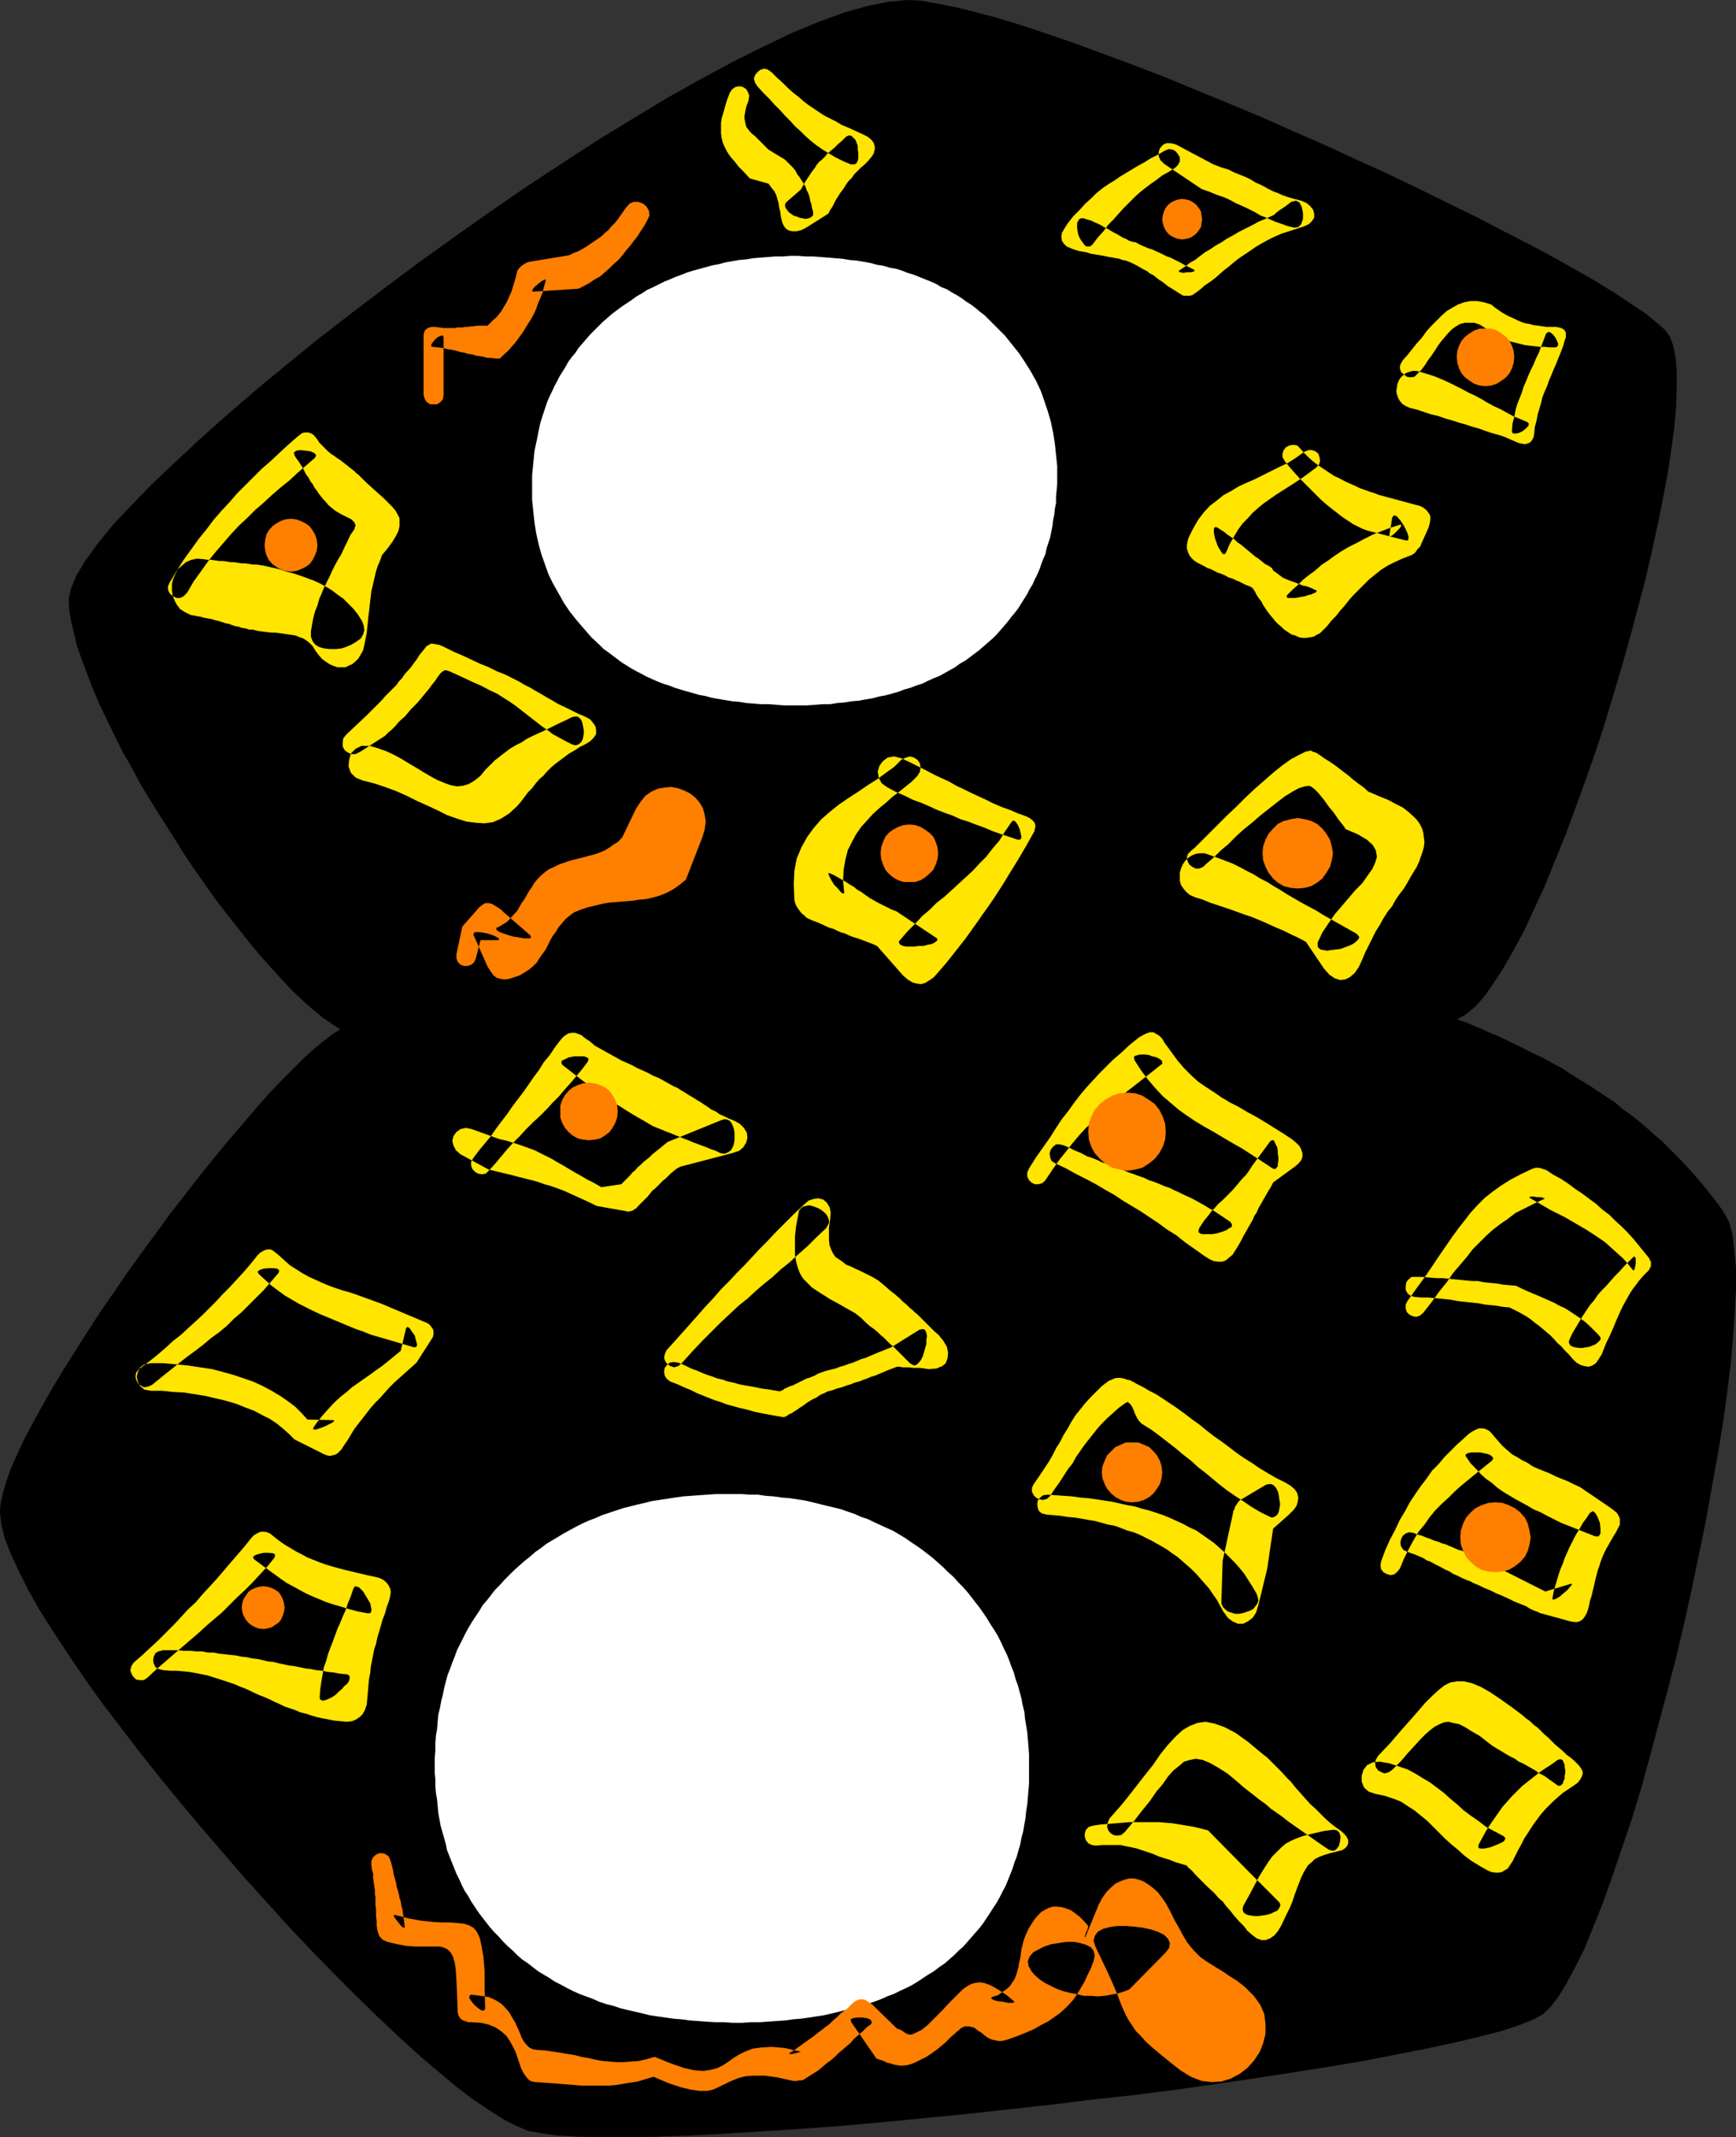 <?xml version="1.0" encoding="UTF-8" standalone="no"?>
<svg
   version="1.0"
   width="126.497mm"
   height="155.711mm"
   id="svg34"
   sodipodi:docname="Funky 8.wmf"
   xmlns:inkscape="http://www.inkscape.org/namespaces/inkscape"
   xmlns:sodipodi="http://sodipodi.sourceforge.net/DTD/sodipodi-0.dtd"
   xmlns="http://www.w3.org/2000/svg"
   xmlns:svg="http://www.w3.org/2000/svg">
  <rect width="100%" height="100%" fill="#333333" stroke="none"/>
  <sodipodi:namedview
     id="namedview34"
     pagecolor="#ffffff"
     bordercolor="#000000"
     borderopacity="0.25"
     inkscape:showpageshadow="2"
     inkscape:pageopacity="0.0"
     inkscape:pagecheckerboard="0"
     inkscape:deskcolor="#d1d1d1"
     inkscape:document-units="mm" />
  <defs
     id="defs1">
    <pattern
       id="WMFhbasepattern"
       patternUnits="userSpaceOnUse"
       width="6"
       height="6"
       x="0"
       y="0" />
  </defs>
  <path
     style="fill:#000000;fill-opacity:1;fill-rule:evenodd;stroke:none"
     d="m 93.713,283.431 -2.262,-1.454 -2.585,-1.778 -2.585,-2.101 -2.747,-2.424 -2.908,-2.747 -2.908,-3.07 -2.908,-3.232 -3.07,-3.393 -3.07,-3.717 -3.07,-3.878 -3.07,-3.878 -3.231,-4.201 -3.07,-4.363 -3.07,-4.363 -2.908,-4.363 -2.908,-4.686 -2.908,-4.525 -2.908,-4.686 -2.747,-4.525 -2.424,-4.525 -2.585,-4.525 -2.262,-4.525 -2.1,-4.363 -2.1,-4.363 -1.777,-4.201 -1.616,-4.201 -1.454,-3.878 -1.293,-3.717 -0.808,-3.555 -0.808,-3.232 -0.485,-3.07 -0.162,-2.909 0.646,-2.909 1.454,-3.555 2.424,-4.04 3.393,-4.686 4.201,-5.171 5.009,-5.333 5.655,-5.817 6.463,-6.14 6.948,-6.464 7.432,-6.625 8.079,-6.948 8.402,-6.948 8.725,-7.11 9.21,-7.11 9.371,-7.11 9.533,-7.11 9.694,-6.948 9.856,-6.948 9.856,-6.787 9.856,-6.464 9.694,-6.302 9.533,-5.817 9.371,-5.656 9.21,-5.171 8.725,-4.686 8.402,-4.201 8.079,-3.878 7.432,-3.07 7.109,-2.585 6.301,-1.778 L 244.785,0.485 249.794,0 l 3.716,0.162 4.524,0.808 5.009,0.97 5.817,1.454 6.14,1.616 6.786,2.101 7.271,2.424 7.432,2.585 7.917,2.909 8.24,3.07 8.402,3.232 8.563,3.555 8.725,3.555 8.887,3.717 8.725,3.878 8.887,3.878 8.725,4.04 8.563,3.878 8.402,4.04 8.24,4.04 7.917,3.878 7.432,3.878 7.271,3.717 6.625,3.555 6.301,3.555 5.655,3.232 5.17,3.232 4.363,2.909 3.878,2.585 2.908,2.424 2.262,1.939 1.293,1.778 0.969,2.585 0.646,3.07 0.323,3.878 v 4.525 l -0.162,5.171 -0.485,5.656 -0.808,5.979 -0.969,6.625 -1.293,6.787 -1.454,7.272 -1.616,7.433 -1.777,7.756 -2.1,7.918 -2.1,7.918 -2.262,8.08 -2.424,8.08 -2.424,8.08 -2.585,7.918 -2.747,7.756 -2.747,7.595 -2.747,7.433 -2.908,7.11 -2.747,6.787 -2.908,6.302 -2.747,5.979 -2.908,5.333 -2.747,4.848 -2.747,4.201 -2.585,3.717 -2.585,2.909 -2.585,2.101 -2.262,1.293 3.07,1.131 3.07,1.293 2.908,1.293 3.07,1.293 2.908,1.454 2.747,1.293 2.747,1.454 2.908,1.293 2.585,1.454 2.747,1.454 2.424,1.616 2.585,1.616 2.424,1.454 2.424,1.616 2.424,1.616 2.424,1.616 2.1,1.778 2.262,1.616 2.262,1.778 2.1,1.778 1.939,1.778 2.1,1.778 1.939,1.939 1.939,1.939 1.777,1.778 1.777,1.939 1.777,1.939 1.777,2.101 1.616,1.939 1.616,2.101 1.616,2.101 1.454,2.101 1.293,2.424 0.969,3.393 0.485,4.201 0.485,5.009 v 5.817 l -0.323,6.302 -0.485,6.948 -0.646,7.433 -0.969,7.918 -1.131,8.241 -1.454,8.726 -1.616,8.888 -1.616,9.211 -1.939,9.372 -1.939,9.372 -2.1,9.534 -2.262,9.534 -2.424,9.372 -2.424,9.049 -2.424,9.049 -2.424,8.888 -2.585,8.403 -2.747,8.08 -2.585,7.595 -2.585,7.272 -2.585,6.464 -2.424,5.979 -2.585,5.171 -2.424,4.525 -2.262,3.717 -2.262,2.909 -2.1,1.939 -2.747,1.454 -3.716,1.454 -4.847,1.616 -5.655,1.454 -6.786,1.616 -7.432,1.616 -8.24,1.616 -9.048,1.778 -9.533,1.616 -10.179,1.616 -10.502,1.616 -10.987,1.616 -11.31,1.616 -11.472,1.454 -11.795,1.293 -11.795,1.454 -11.795,1.293 -11.795,1.293 -11.633,1.131 -11.633,1.131 -11.149,0.97 -10.825,0.808 -10.664,0.646 -9.856,0.646 -9.533,0.485 -8.725,0.323 -8.24,0.162 h -7.271 l -6.463,-0.162 -5.655,-0.323 -4.524,-0.646 -3.555,-0.646 -3.07,-1.293 -3.555,-1.778 -4.039,-2.585 -4.363,-2.909 -4.686,-3.555 -5.009,-4.201 -5.332,-4.525 -5.494,-5.009 -5.817,-5.494 -5.817,-5.656 -6.14,-6.14 -6.14,-6.302 -6.14,-6.464 -6.14,-6.787 -6.301,-6.948 -5.978,-6.948 -6.14,-7.11 -5.817,-6.948 -5.817,-7.11 -5.494,-6.948 -5.332,-6.948 -5.17,-6.787 -4.686,-6.625 -4.363,-6.464 -4.039,-6.14 -3.716,-5.817 -3.07,-5.494 L 5.17,432.579 2.908,427.732 1.293,423.53 0.323,419.652 0,416.42 l 0.162,-2.424 0.646,-2.909 0.969,-3.232 1.293,-3.717 1.777,-3.878 1.939,-4.201 2.424,-4.525 2.585,-4.686 2.747,-4.848 3.07,-5.009 3.231,-5.171 3.393,-5.332 3.555,-5.494 3.716,-5.333 3.716,-5.494 3.878,-5.332 4.039,-5.494 3.878,-5.333 4.039,-5.171 4.039,-5.171 3.878,-4.848 3.878,-4.686 3.878,-4.525 3.716,-4.363 3.555,-4.04 3.393,-3.555 3.393,-3.393 3.07,-3.07 2.908,-2.585 2.585,-2.101 2.262,-1.778 z"
     id="path1" />
  <path
     style="fill:#ffffff;fill-opacity:1;fill-rule:evenodd;stroke:none"
     d="m 218.126,194.233 h 2.1 2.1 l 2.1,-0.162 2.1,-0.162 h 2.1 l 1.939,-0.323 2.1,-0.162 1.939,-0.323 1.939,-0.162 1.777,-0.323 1.939,-0.323 1.777,-0.485 1.777,-0.323 1.777,-0.485 1.777,-0.485 1.616,-0.646 1.777,-0.485 1.616,-0.646 1.616,-0.485 1.616,-0.808 1.454,-0.646 1.616,-0.646 1.454,-0.808 1.454,-0.808 1.454,-0.808 1.293,-0.97 1.454,-0.808 1.293,-0.97 1.293,-0.97 1.293,-0.97 1.293,-1.131 1.293,-1.131 1.131,-0.97 1.131,-1.131 1.131,-1.293 0.969,-1.131 0.969,-1.131 0.969,-1.293 0.969,-1.131 0.969,-1.293 0.808,-1.293 0.808,-1.293 0.808,-1.293 0.646,-1.293 0.808,-1.293 0.646,-1.454 0.646,-1.293 0.646,-1.454 0.485,-1.454 0.485,-1.293 0.646,-1.454 0.323,-1.616 0.485,-1.454 0.485,-1.454 0.323,-1.616 0.323,-1.616 0.162,-1.454 0.323,-1.616 0.162,-1.616 0.323,-1.616 v -1.778 l 0.162,-1.616 0.162,-1.778 v -1.778 -3.232 l -0.323,-3.07 -0.323,-3.07 -0.485,-3.07 -0.646,-3.07 -0.808,-2.747 -0.969,-2.909 -0.969,-2.747 -1.293,-2.747 -1.454,-2.585 -1.616,-2.585 -1.616,-2.424 -1.939,-2.424 -1.939,-2.424 -2.262,-2.262 -2.262,-2.262 -1.131,-1.131 -1.293,-0.97 -1.131,-0.97 -1.293,-0.97 -1.293,-0.808 -1.293,-0.97 -1.293,-0.808 -1.454,-0.808 -1.293,-0.808 -1.616,-0.646 -1.293,-0.808 -1.454,-0.646 -1.616,-0.646 -1.616,-0.646 -1.616,-0.646 -1.616,-0.485 -1.616,-0.646 -1.616,-0.485 -1.777,-0.323 -1.616,-0.485 -1.939,-0.323 -1.777,-0.485 -1.777,-0.323 -1.939,-0.323 -1.939,-0.162 -1.939,-0.323 -1.939,-0.162 -1.939,-0.162 -2.1,-0.162 -2.1,-0.162 h -2.1 l -2.1,-0.162 h -2.1 l -2.1,0.162 h -2.1 l -1.939,0.162 -2.1,0.162 -1.939,0.162 -1.939,0.323 -1.939,0.162 -1.777,0.323 -1.939,0.323 -1.777,0.485 -1.777,0.323 -1.777,0.485 -1.777,0.485 -1.777,0.485 -1.616,0.485 -1.616,0.646 -1.777,0.646 -1.454,0.646 -1.616,0.646 -1.616,0.808 -1.616,0.808 -1.454,0.646 -1.454,0.97 -1.454,0.808 -1.293,0.97 -1.454,0.97 -1.454,0.97 -1.293,0.97 -1.293,0.97 -1.293,1.131 -1.293,1.131 -1.131,1.131 -1.131,1.131 -1.131,1.131 -1.131,1.293 -0.969,1.131 -1.131,1.293 -0.808,1.293 -0.969,1.131 -0.969,1.293 -0.808,1.454 -0.808,1.293 -0.808,1.293 -0.646,1.293 -0.808,1.454 -0.646,1.454 -0.646,1.293 -0.646,1.454 -0.485,1.454 -0.485,1.454 -0.485,1.454 -0.485,1.616 -0.323,1.454 -0.323,1.616 -0.323,1.616 -0.323,1.454 -0.323,1.616 -0.162,1.616 -0.162,1.616 -0.162,1.778 -0.162,1.616 v 1.778 1.778 3.232 l 0.323,3.07 0.323,3.07 0.485,3.07 0.646,2.909 0.808,2.909 0.969,2.747 0.969,2.747 1.293,2.585 1.454,2.585 1.454,2.585 1.616,2.424 1.939,2.424 1.939,2.262 2.1,2.424 2.262,2.101 1.131,1.131 1.131,0.808 1.293,0.97 1.293,0.97 1.293,0.97 1.293,0.808 1.293,0.808 1.454,0.808 1.293,0.646 1.454,0.808 1.454,0.646 1.454,0.646 1.616,0.646 1.616,0.485 1.616,0.646 1.616,0.485 1.616,0.485 1.777,0.485 1.616,0.485 1.777,0.323 1.777,0.485 1.777,0.323 1.939,0.323 1.939,0.323 1.939,0.162 1.939,0.323 2.1,0.162 1.939,0.162 h 2.1 l 2.1,0.162 2.1,0.162 z"
     id="path2" />
  <path
     style="fill:#ffffff;fill-opacity:1;fill-rule:evenodd;stroke:none"
     d="m 201.807,557.005 h 2.585 l 2.424,-0.162 h 2.424 l 2.262,-0.162 2.262,-0.162 2.424,-0.162 2.262,-0.323 2.1,-0.162 2.262,-0.323 2.1,-0.323 2.1,-0.323 2.1,-0.485 1.939,-0.485 2.1,-0.485 1.939,-0.485 1.939,-0.646 1.777,-0.485 1.939,-0.646 1.777,-0.646 1.777,-0.808 1.777,-0.646 1.616,-0.808 1.777,-0.808 1.616,-0.808 1.616,-0.97 1.454,-0.97 1.454,-0.97 1.616,-0.97 1.454,-1.131 1.454,-0.97 1.293,-1.131 1.293,-1.131 1.293,-1.293 1.293,-1.131 1.131,-1.293 1.131,-1.293 1.131,-1.293 1.131,-1.293 0.969,-1.293 0.969,-1.454 0.969,-1.454 0.808,-1.293 0.969,-1.454 0.808,-1.454 0.808,-1.616 0.808,-1.454 0.646,-1.616 0.646,-1.616 0.646,-1.616 0.485,-1.616 0.646,-1.616 0.485,-1.778 0.485,-1.616 0.323,-1.778 0.485,-1.778 0.323,-1.939 0.323,-1.778 0.162,-1.778 0.323,-1.939 0.162,-1.939 0.162,-1.939 0.162,-1.939 v -2.101 -1.939 -2.101 -1.939 l -0.162,-2.101 -0.162,-1.939 -0.162,-1.939 -0.323,-1.939 -0.323,-1.939 -0.162,-1.778 -0.485,-1.939 -0.323,-1.778 -0.485,-1.778 -0.485,-1.778 -0.646,-1.778 -0.485,-1.778 -0.646,-1.616 -0.646,-1.778 -0.646,-1.616 -0.808,-1.616 -0.808,-1.778 -0.808,-1.616 -0.969,-1.616 -0.969,-1.454 -0.969,-1.616 -0.969,-1.454 -1.131,-1.616 -1.131,-1.454 -1.131,-1.454 -1.131,-1.454 -1.293,-1.454 -1.293,-1.293 -1.293,-1.454 -1.454,-1.293 -1.293,-1.293 -1.454,-1.293 -1.454,-1.293 -1.454,-1.131 -1.454,-1.131 -1.616,-1.131 -1.454,-0.97 -1.616,-1.131 -1.616,-0.97 -1.616,-0.97 -1.777,-0.808 -1.777,-0.808 -1.777,-0.808 -1.616,-0.808 -1.939,-0.646 -1.777,-0.808 -1.939,-0.646 -1.777,-0.646 -1.939,-0.485 -2.1,-0.485 -1.939,-0.485 -1.939,-0.485 -2.1,-0.485 -2.1,-0.323 -2.1,-0.323 -2.1,-0.162 -2.262,-0.323 -2.262,-0.162 -2.1,-0.323 h -2.262 l -2.262,-0.162 h -2.424 -2.424 -2.262 l -2.262,0.162 -2.424,0.162 -2.1,0.162 -2.262,0.162 -2.262,0.323 -2.1,0.323 -2.1,0.323 -2.1,0.323 -1.939,0.485 -2.1,0.485 -1.939,0.485 -1.939,0.485 -1.939,0.646 -1.939,0.646 -1.939,0.646 -1.777,0.808 -1.777,0.646 -1.777,0.808 -1.616,0.808 -1.777,0.97 -1.777,0.97 -1.616,0.97 -1.616,0.97 -1.616,0.97 -1.454,1.131 -1.616,1.131 -1.454,1.293 -1.454,1.131 -1.454,1.293 -1.454,1.293 -1.293,1.293 -1.293,1.293 -1.293,1.454 -1.293,1.293 -1.131,1.454 -1.131,1.454 -1.131,1.293 -0.969,1.616 -0.969,1.454 -0.969,1.454 -0.969,1.616 -0.808,1.454 -0.808,1.616 -0.808,1.616 -0.808,1.616 -0.646,1.778 -0.646,1.616 -0.646,1.778 -0.646,1.616 -0.485,1.778 -0.485,1.939 -0.323,1.616 -0.485,1.939 -0.323,1.778 -0.485,1.939 -0.162,1.939 -0.162,1.939 -0.323,1.939 -0.162,2.101 v 1.939 l -0.162,2.101 v 2.101 1.939 l 0.162,1.778 v 1.939 l 0.162,1.778 0.323,1.939 0.162,1.778 0.162,1.778 0.323,1.778 0.323,1.778 0.485,1.778 0.485,1.616 0.485,1.778 0.323,1.616 0.646,1.616 0.646,1.616 0.646,1.616 0.646,1.616 0.808,1.616 0.646,1.454 0.808,1.616 0.969,1.454 0.808,1.454 0.969,1.454 0.969,1.454 0.969,1.293 1.131,1.454 1.131,1.454 1.131,1.293 1.293,1.293 1.131,1.293 1.293,1.293 1.454,1.293 1.293,1.293 1.293,1.131 1.454,0.97 1.454,1.131 1.454,1.131 1.616,0.97 1.616,0.97 1.454,0.97 1.616,0.808 1.777,0.97 1.616,0.808 1.777,0.808 1.777,0.646 1.777,0.646 1.777,0.808 1.939,0.646 1.939,0.485 1.939,0.646 1.939,0.485 2.1,0.485 2.1,0.485 1.939,0.485 2.1,0.323 2.262,0.323 2.262,0.323 2.1,0.162 2.424,0.323 2.262,0.162 2.262,0.162 2.424,0.162 h 2.424 z"
     id="path3" />
  <path
     style="fill:#ffe500;fill-opacity:1;fill-rule:evenodd;stroke:none"
     d="m 323.795,39.751 10.341,5.494 2.1,0.808 2.1,0.646 1.616,0.808 1.616,0.646 1.616,0.646 1.293,0.646 1.293,0.808 1.131,0.485 1.293,0.646 1.131,0.646 1.293,0.646 1.293,0.485 1.454,0.646 1.454,0.485 1.616,0.485 1.939,0.485 1.454,0.646 0.969,0.808 0.808,0.97 0.323,1.131 v 1.131 l -0.646,0.97 -0.808,0.808 -1.454,0.646 -5.978,1.939 -1.939,0.808 -1.939,0.97 -1.777,0.97 -1.616,0.97 -1.616,1.131 -1.454,0.97 -1.454,0.97 -1.454,1.131 -1.293,1.131 -1.293,0.97 -1.293,1.131 -1.293,1.131 -1.293,0.97 -1.454,0.97 -1.293,1.131 -1.293,0.97 -0.485,0.323 -0.485,0.323 -0.646,0.162 h -0.485 -0.485 -0.646 l -0.485,-0.162 -0.485,-0.323 -0.808,-0.485 -0.969,-0.646 -0.808,-0.485 -0.808,-0.485 -0.808,-0.646 -0.808,-0.646 -0.808,-0.485 -0.808,-0.646 -0.808,-0.646 -0.969,-0.485 -0.808,-0.646 -0.969,-0.485 -0.808,-0.485 -1.131,-0.646 -0.969,-0.485 -1.131,-0.485 -0.808,-0.323 -0.969,-0.162 -0.808,-0.323 -0.969,-0.162 -0.808,-0.162 -0.969,-0.162 -0.808,-0.162 -0.808,-0.162 -0.969,-0.162 -0.969,-0.162 -0.969,-0.162 -0.808,-0.162 -0.969,-0.323 -0.969,-0.162 -0.969,-0.162 -1.131,-0.323 -1.293,-0.485 -1.131,-0.485 -0.808,-0.808 -0.485,-0.808 -0.162,-1.131 0.162,-0.97 0.646,-1.131 0.808,-1.293 1.616,-2.101 1.777,-1.778 1.616,-1.778 1.616,-1.454 1.454,-1.454 1.616,-1.293 1.616,-1.131 1.616,-0.97 1.616,-1.131 1.616,-0.97 1.616,-0.97 1.616,-0.97 1.777,-0.97 1.777,-1.131 1.939,-0.97 1.939,-1.131 1.131,-0.485 1.131,0.162 0.808,0.485 0.646,0.808 0.485,0.808 v 1.131 l -0.485,0.97 -0.808,0.808 -1.777,1.131 -1.777,0.97 -1.454,1.131 -1.616,1.131 -1.293,0.97 -1.454,1.131 -1.293,1.131 -1.293,1.293 -1.131,1.131 -1.293,1.293 -1.293,1.454 -1.293,1.454 -1.454,1.454 -1.293,1.778 -1.616,1.778 -1.454,1.939 -0.646,0.485 h -0.485 -0.485 l -0.485,-0.323 -0.485,-0.646 -0.485,-0.646 -0.485,-0.808 -0.323,-0.808 -0.162,-0.808 -0.162,-0.97 v -0.808 -0.646 l 0.323,-0.646 0.323,-0.485 0.485,-0.162 h 0.646 l 0.969,0.323 1.131,0.323 0.969,0.485 0.808,0.323 0.969,0.485 0.808,0.485 0.969,0.485 0.808,0.485 0.808,0.485 0.969,0.485 0.808,0.485 0.808,0.485 0.808,0.323 0.808,0.485 0.969,0.323 0.969,0.162 1.131,0.646 1.131,0.485 1.131,0.485 1.131,0.323 0.969,0.485 1.131,0.485 0.969,0.485 0.969,0.485 0.969,0.323 0.969,0.485 0.969,0.485 0.969,0.485 0.808,0.485 0.969,0.485 0.969,0.485 0.969,0.485 v 0.323 l -0.323,0.162 -0.808,0.162 h -0.969 l -0.969,0.162 -0.808,-0.162 -0.485,-0.162 0.162,-0.323 1.454,-0.97 1.454,-1.131 1.454,-0.808 1.454,-1.131 1.293,-0.97 1.616,-0.97 1.454,-0.97 1.454,-0.808 1.454,-0.97 1.777,-0.97 1.616,-0.97 1.616,-0.808 1.939,-0.97 1.777,-0.97 1.939,-0.808 2.1,-0.97 0.323,-0.162 0.485,-0.485 0.808,-0.646 0.969,-0.646 0.969,-0.646 0.808,-0.646 0.485,-0.323 0.162,-0.162 1.293,-0.323 0.969,0.485 0.646,1.293 0.323,1.616 v 1.616 l -0.485,1.454 -0.808,0.808 -1.131,0.162 -1.939,-0.485 -1.777,-0.646 -1.454,-0.485 -1.454,-0.646 -1.454,-0.646 -1.293,-0.485 -1.293,-0.808 -1.293,-0.646 -1.293,-0.646 -1.454,-0.646 -1.454,-0.646 -1.454,-0.808 -1.777,-0.808 -1.939,-0.646 -1.939,-0.808 -2.262,-0.808 -10.341,-6.948 -0.969,-0.97 -0.485,-1.131 V 41.852 l 0.323,-0.97 0.808,-0.97 0.969,-0.485 h 1.131 z"
     id="path4" />
  <path
     style="fill:#ffe500;fill-opacity:1;fill-rule:evenodd;stroke:none"
     d="m 358.049,123.456 1.131,1.293 1.293,1.293 1.293,1.131 1.293,0.97 1.454,0.97 1.454,0.97 1.454,0.97 1.454,0.646 1.454,0.808 1.454,0.646 1.454,0.646 1.293,0.646 1.454,0.485 1.293,0.485 1.131,0.323 1.131,0.485 10.179,2.747 1.293,0.323 0.969,0.485 0.808,0.646 0.646,0.808 0.485,0.808 v 0.97 l -0.162,1.131 -0.323,1.131 -2.1,4.686 -0.162,0.485 -0.323,0.323 -0.485,0.485 -0.323,0.485 -0.323,0.485 -0.485,0.323 -0.485,0.323 -0.485,0.162 -2.1,0.808 -2.1,0.97 -1.939,0.97 -1.777,1.131 -1.616,1.293 -1.616,1.293 -1.454,1.454 -1.454,1.454 -1.454,1.454 -1.293,1.454 -1.131,1.454 -1.293,1.454 -1.131,1.454 -1.293,1.293 -1.131,1.454 -1.131,1.131 -0.808,0.808 -0.969,0.485 -0.808,0.485 -0.969,0.162 -1.131,0.162 h -0.969 l -0.969,-0.162 -0.969,-0.485 -1.131,-0.323 -0.969,-0.646 -0.969,-0.646 -0.808,-0.808 -0.808,-0.646 -0.808,-0.808 -0.646,-0.808 -0.808,-0.97 -0.646,-0.808 -0.646,-0.97 -0.646,-0.97 -0.485,-0.97 -0.646,-0.808 -0.646,-0.97 -0.485,-0.97 -0.646,-0.97 -0.808,-0.485 -0.969,-0.323 -0.969,-0.485 -0.969,-0.485 -0.808,-0.323 -0.969,-0.485 -1.131,-0.323 -0.808,-0.485 -1.131,-0.485 -0.969,-0.323 -0.969,-0.485 -0.969,-0.485 -0.969,-0.323 -0.808,-0.485 -0.969,-0.485 -0.969,-0.485 -0.969,-0.646 -0.646,-0.646 -0.646,-0.808 -0.323,-0.808 -0.323,-0.97 v -0.97 l 0.162,-0.97 0.323,-1.131 1.293,-2.585 1.293,-2.262 1.616,-2.101 1.616,-1.778 1.939,-1.454 1.777,-1.454 2.1,-1.131 2.1,-1.293 2.1,-0.97 2.262,-0.97 2.262,-1.131 2.262,-1.131 2.262,-1.131 2.424,-1.131 2.262,-1.454 2.262,-1.616 1.131,-0.485 h 0.969 l 0.969,0.323 0.808,0.646 0.323,0.97 0.162,1.131 -0.323,0.97 -0.808,0.808 -1.939,1.454 -1.777,1.293 -1.939,1.293 -1.777,1.131 -1.777,1.131 -1.777,1.131 -1.616,1.131 -1.616,1.131 -1.616,1.293 -1.616,1.454 -1.293,1.454 -1.454,1.454 -1.293,1.778 -1.131,1.939 -1.131,1.939 -0.969,2.262 -0.323,0.485 h -0.323 -0.323 l -0.323,-0.485 -0.323,-0.485 -0.485,-0.808 -0.323,-0.646 -0.323,-0.97 -0.323,-0.808 -0.162,-0.808 -0.162,-0.808 v -0.646 -0.485 l 0.162,-0.323 0.323,-0.162 0.485,0.162 0.969,0.646 0.808,0.485 0.969,0.808 0.969,0.646 0.969,0.646 0.808,0.808 0.969,0.646 0.969,0.808 0.969,0.808 0.969,0.808 0.969,0.808 0.969,0.646 0.808,0.646 0.969,0.808 0.969,0.485 0.969,0.646 0.323,0.646 0.646,0.485 0.646,0.485 0.646,0.485 0.646,0.485 0.646,0.323 0.808,0.323 0.808,0.323 0.969,0.323 0.808,0.323 0.808,0.323 0.808,0.323 0.969,0.162 0.808,0.323 0.808,0.323 0.646,0.323 0.485,0.162 v 0.323 l -0.323,0.323 -0.485,0.162 -0.646,0.323 -0.808,0.162 -0.808,0.323 -0.969,0.162 -0.969,0.162 -0.808,0.162 h -0.808 -0.808 -0.485 l -0.323,-0.323 v -0.162 l 0.162,-0.323 1.454,-1.454 1.454,-1.293 1.454,-1.454 1.616,-1.293 1.777,-1.293 1.616,-1.454 1.939,-1.293 1.777,-1.293 1.939,-1.293 1.939,-1.131 2.262,-1.131 2.1,-1.131 2.262,-1.131 2.424,-0.97 2.585,-0.97 2.585,-0.808 h 0.162 v 0.485 l -0.485,0.646 -0.646,0.646 -0.808,0.808 -0.646,0.485 -0.485,0.162 -0.162,-0.162 0.808,-5.009 0.485,-0.646 0.808,0.323 0.969,1.131 0.969,1.454 0.808,1.616 0.485,1.454 -0.162,0.97 h -0.646 l -10.664,-2.747 -1.293,-0.485 -1.293,-0.646 -1.293,-0.646 -1.454,-0.97 -1.454,-0.97 -1.454,-1.131 -1.454,-1.131 -1.616,-1.293 -1.454,-1.293 -1.454,-1.454 -1.454,-1.454 -1.454,-1.454 -1.454,-1.454 -1.454,-1.616 -1.293,-1.454 -1.293,-1.616 -0.646,-1.131 v -0.97 l 0.323,-0.97 0.646,-0.808 0.969,-0.485 0.969,-0.162 1.131,0.162 z"
     id="path5" />
  <path
     style="fill:#ffe500;fill-opacity:1;fill-rule:evenodd;stroke:none"
     d="m 248.178,208.776 2.424,1.131 2.262,1.131 2.262,1.131 2.1,1.131 2.1,0.97 2.1,0.97 1.939,1.131 2.1,0.97 1.939,0.97 2.1,0.97 2.1,0.97 1.939,0.97 2.262,0.97 2.262,0.808 2.262,0.97 2.262,0.808 0.969,0.485 0.646,0.485 0.485,0.485 0.323,0.485 0.162,0.808 -0.162,0.646 -0.162,0.808 -0.485,0.808 -1.616,2.909 -1.616,2.747 -1.454,2.424 -1.616,2.585 -1.454,2.424 -1.454,2.262 -1.454,2.262 -1.454,2.101 -1.616,2.262 -1.454,2.101 -1.616,2.262 -1.616,2.262 -1.777,2.262 -1.777,2.262 -1.939,2.424 -2.1,2.424 -1.131,1.293 -1.131,0.808 -1.293,0.808 -1.131,0.323 -1.293,-0.162 -1.131,-0.323 -1.293,-0.808 -1.293,-1.131 -7.109,-8.08 -1.454,-0.646 -1.293,-0.485 -1.293,-0.485 -1.293,-0.485 -1.131,-0.323 -1.293,-0.485 -0.969,-0.485 -1.131,-0.323 -1.131,-0.485 -0.969,-0.485 -1.131,-0.323 -1.131,-0.485 -0.969,-0.485 -1.131,-0.485 -1.293,-0.485 -1.131,-0.485 -0.646,-0.323 -0.646,-0.646 -0.808,-0.646 -0.485,-0.646 -0.485,-0.646 -0.485,-0.808 -0.323,-0.808 -0.162,-0.808 -0.162,-4.201 0.162,-3.717 0.646,-3.393 1.293,-3.07 1.616,-2.909 1.777,-2.424 2.1,-2.424 2.424,-2.101 2.424,-1.939 2.585,-1.778 2.747,-1.778 2.585,-1.778 2.585,-1.616 2.424,-1.778 2.262,-1.616 1.939,-1.939 1.293,-0.646 1.131,-0.323 1.131,0.323 0.969,0.646 0.646,0.97 0.162,1.131 -0.162,1.131 -0.646,1.131 -1.616,1.616 -1.616,1.293 -1.777,1.454 -1.939,1.454 -1.777,1.616 -1.777,1.454 -1.777,1.616 -1.616,1.778 -1.616,1.778 -1.454,2.101 -1.131,2.101 -1.131,2.262 -0.646,2.585 -0.485,2.747 -0.162,3.07 0.323,3.232 -0.162,0.323 -0.646,-0.323 -0.808,-0.97 -1.131,-1.131 -0.808,-1.293 -0.646,-1.293 -0.162,-0.646 h 0.323 l 1.131,0.485 1.131,0.646 1.131,0.646 1.131,0.646 0.969,0.646 1.131,0.646 0.969,0.808 1.131,0.646 1.131,0.808 1.131,0.808 1.131,0.646 1.131,0.646 1.293,0.646 1.293,0.646 1.293,0.646 1.293,0.485 10.664,7.11 0.485,0.323 0.162,0.485 -0.323,0.323 -0.646,0.485 -0.808,0.323 -0.969,0.162 -1.131,0.323 h -1.293 l -1.131,0.162 h -1.293 -0.969 l -0.969,-0.162 -0.646,-0.323 -0.323,-0.323 -0.162,-0.485 0.323,-0.485 2.1,-2.424 2.1,-2.101 1.939,-2.101 2.1,-1.778 1.939,-1.939 2.1,-1.616 1.939,-1.778 1.939,-1.778 1.939,-1.778 1.939,-1.778 1.777,-1.939 1.939,-1.939 1.616,-2.101 1.939,-2.262 1.616,-2.585 1.777,-2.585 0.485,-0.485 0.646,0.323 0.646,0.97 0.485,1.131 0.323,1.293 0.162,0.97 -0.323,0.646 h -0.646 l -2.424,-0.808 -2.424,-0.808 -2.262,-0.808 -2.262,-0.97 -2.262,-0.808 -2.1,-0.808 -2.1,-0.646 -2.1,-0.97 -2.262,-0.808 -2.1,-0.808 -2.1,-0.97 -2.262,-0.97 -2.262,-0.808 -2.262,-1.131 -2.262,-0.97 -2.424,-1.293 -1.616,-1.131 -0.808,-1.454 -0.323,-1.778 0.485,-1.616 0.969,-1.293 1.293,-0.97 1.777,-0.323 z"
     id="path6" />
  <path
     style="fill:#ffe500;fill-opacity:1;fill-rule:evenodd;stroke:none"
     d="m 95.491,202.15 5.494,-5.171 0.969,-0.97 0.808,-0.808 0.808,-0.808 0.808,-0.808 0.808,-0.808 0.808,-0.97 0.808,-0.808 0.808,-0.808 0.808,-0.808 0.808,-0.808 0.646,-0.97 0.808,-0.808 0.646,-0.97 0.808,-0.97 0.808,-0.808 0.808,-1.131 0.969,-1.293 0.808,-1.293 0.808,-0.97 0.646,-0.808 0.485,-0.646 0.646,-0.323 0.485,-0.323 h 0.646 l 0.808,0.162 0.969,0.162 1.131,0.485 1.293,0.646 1.616,0.808 1.939,0.808 2.424,1.131 2.747,1.293 2.424,0.97 2.262,1.131 2.1,0.808 1.939,0.97 1.939,0.97 1.616,0.97 1.616,0.808 1.616,0.97 1.454,0.808 1.616,0.97 1.454,0.808 1.616,0.97 1.777,0.808 1.616,0.808 1.939,0.97 1.939,0.808 1.454,0.808 0.808,0.97 0.646,0.97 0.162,0.97 v 1.131 l -0.646,0.97 -0.969,0.97 -1.293,0.808 -1.616,0.808 -1.454,0.97 -1.454,0.808 -1.293,0.97 -1.293,0.97 -1.293,0.97 -1.131,0.97 -1.131,1.131 -0.969,1.131 -1.131,0.97 -0.969,1.131 -0.969,1.293 -1.131,1.131 -0.969,1.293 -0.969,1.293 -1.131,1.293 -2.1,1.939 -2.262,1.454 -2.262,0.97 -2.262,0.323 -2.424,-0.162 -2.585,-0.323 -2.585,-0.808 -2.747,-0.97 -2.585,-1.293 -2.747,-1.293 -2.908,-1.293 -2.908,-1.454 -2.908,-1.293 -3.07,-1.131 -2.908,-0.97 -3.231,-0.808 -1.939,-0.808 -1.293,-1.293 -0.646,-1.778 0.162,-1.778 0.485,-1.778 1.293,-1.293 1.616,-0.808 h 2.262 l 2.262,0.646 2.262,0.808 2.1,0.97 2.1,1.131 2.1,1.293 1.939,1.131 2.1,1.293 1.939,1.131 1.777,0.97 1.939,0.808 1.777,0.646 1.777,0.323 1.616,-0.162 1.616,-0.485 1.616,-0.97 1.616,-1.293 1.293,-1.616 1.293,-1.293 1.293,-1.293 1.454,-1.131 1.454,-1.131 1.293,-0.97 1.616,-0.97 1.616,-0.808 1.454,-0.97 1.616,-0.808 1.777,-0.808 1.777,-0.808 1.616,-0.808 1.939,-0.97 1.777,-0.808 1.939,-0.97 0.808,-0.162 h 0.646 l 0.485,0.323 0.485,0.485 0.323,0.646 0.162,0.646 0.162,0.808 0.162,0.97 v 0.808 l -0.162,0.97 -0.162,0.646 -0.323,0.646 -0.485,0.485 -0.485,0.323 -0.646,0.162 -0.808,-0.162 -1.939,-0.97 -1.777,-0.97 -1.777,-0.97 -1.454,-1.131 -1.454,-0.97 -1.454,-1.131 -1.454,-1.131 -1.454,-1.131 -1.454,-1.131 -1.454,-1.131 -1.616,-1.131 -1.777,-1.131 -1.777,-1.131 -2.1,-0.97 -2.1,-1.131 -2.585,-1.131 -2.747,-1.293 -2.1,-0.97 -1.454,-0.646 -0.969,-0.323 -0.646,0.162 -0.646,0.485 -0.808,0.97 -0.969,1.454 -0.808,0.97 -0.808,1.131 -0.808,0.97 -0.808,0.97 -0.808,0.97 -0.808,0.97 -0.808,0.808 -0.969,0.97 -0.808,0.97 -0.808,0.97 -0.969,0.808 -0.808,0.808 -0.808,0.97 -0.969,0.97 -0.969,0.808 -0.969,0.97 -6.786,4.363 -1.293,0.646 h -1.131 l -1.131,-0.485 -0.808,-0.646 -0.485,-0.97 v -1.131 l 0.162,-1.131 z"
     id="path7" />
  <path
     style="fill:#ffe500;fill-opacity:1;fill-rule:evenodd;stroke:none"
     d="m 130.391,318.819 1.454,-1.939 1.616,-1.939 1.616,-1.939 1.454,-2.101 1.454,-1.939 1.616,-2.101 1.454,-2.101 1.454,-1.939 1.616,-2.101 1.454,-2.101 1.454,-2.101 1.454,-1.939 1.293,-2.101 1.616,-1.939 1.293,-1.939 1.454,-1.939 0.808,-0.97 0.808,-0.646 0.808,-0.485 0.808,-0.162 h 0.969 l 0.969,0.323 0.808,0.323 0.969,0.808 1.454,0.97 1.293,1.131 1.454,0.808 1.454,0.808 1.454,0.808 1.454,0.808 1.454,0.808 1.454,0.646 1.454,0.646 1.454,0.808 1.454,0.646 1.454,0.646 1.454,0.808 1.616,0.646 1.454,0.808 1.454,0.808 1.131,0.646 1.131,0.485 0.969,0.646 1.131,0.646 0.969,0.646 1.131,0.646 0.969,0.646 1.131,0.646 0.969,0.646 0.969,0.646 1.131,0.808 1.131,0.485 1.131,0.808 1.131,0.485 1.293,0.646 1.293,0.485 1.777,0.97 1.131,1.131 0.808,1.293 0.162,1.454 -0.323,1.293 -0.808,1.293 -1.131,0.97 -1.939,0.646 -14.219,3.717 -0.969,0.485 -0.808,0.646 -0.808,0.646 -0.646,0.646 -0.808,0.808 -0.808,0.646 -0.646,0.646 -0.808,0.808 -0.646,0.646 -0.808,0.646 -0.646,0.808 -0.646,0.808 -0.646,0.646 -0.808,0.808 -0.646,0.646 -0.808,0.808 -0.162,0.323 -0.485,0.162 -0.323,0.323 -0.323,0.162 -0.485,0.162 h -0.323 l -0.485,0.162 -0.323,-0.162 -8.24,-1.454 -1.939,-0.97 -1.777,-0.808 -1.777,-0.808 -1.777,-0.808 -1.777,-0.808 -1.777,-0.646 -1.777,-0.646 -1.777,-0.485 -1.777,-0.646 -1.777,-0.485 -1.939,-0.485 -1.939,-0.485 -1.777,-0.485 -2.1,-0.485 -1.939,-0.485 -2.1,-0.485 -7.756,-4.201 -1.293,-1.131 -0.646,-1.293 -0.323,-1.293 0.323,-1.293 0.808,-1.131 1.131,-0.808 1.454,-0.323 1.616,0.323 7.594,2.747 2.1,0.485 2.1,0.646 1.939,0.646 1.777,0.646 1.777,0.646 1.616,0.808 1.616,0.808 1.616,0.808 1.616,0.97 1.454,0.808 1.616,0.97 1.616,0.97 1.777,0.97 1.616,0.97 1.939,0.97 1.939,1.131 5.494,-0.808 0.808,-0.808 0.808,-0.808 0.808,-0.808 0.646,-0.808 0.808,-0.646 0.646,-0.808 0.808,-0.646 0.808,-0.808 0.808,-0.646 0.808,-0.646 0.808,-0.808 0.808,-0.646 0.808,-0.646 0.808,-0.646 0.969,-0.808 0.808,-0.646 14.703,-5.979 0.969,-0.323 0.808,0.162 0.646,0.323 0.485,0.646 0.323,0.646 0.323,0.97 0.162,0.97 v 1.131 0.97 l -0.162,0.97 -0.323,0.97 -0.485,0.808 -0.646,0.485 -0.646,0.323 -0.646,0.162 -0.969,-0.162 -1.293,-0.646 -1.454,-0.485 -1.131,-0.485 -1.293,-0.485 -1.293,-0.485 -1.293,-0.485 -1.131,-0.485 -1.293,-0.485 -1.131,-0.485 -1.293,-0.485 -1.131,-0.485 -1.293,-0.485 -1.131,-0.485 -1.293,-0.485 -1.131,-0.485 -1.131,-0.646 -1.616,-0.97 -1.454,-0.808 -1.616,-0.97 -1.616,-0.97 -1.454,-0.97 -1.454,-0.808 -1.454,-1.131 -1.454,-0.97 -1.454,-0.97 -1.454,-0.97 -1.454,-1.131 -1.454,-0.97 -1.454,-1.131 -1.454,-1.131 -1.454,-1.131 -1.454,-1.131 -0.323,-0.485 v -0.323 l 0.162,-0.485 0.485,-0.162 0.646,-0.323 0.646,-0.323 0.808,-0.162 0.808,-0.162 h 0.969 0.808 0.808 l 0.485,0.162 0.485,0.162 0.323,0.323 v 0.323 l -0.162,0.485 -1.454,1.939 -1.616,1.939 -1.616,1.939 -1.616,1.778 -1.616,1.939 -1.777,1.778 -1.777,1.939 -1.777,1.778 -1.939,1.778 -1.777,1.778 -1.777,1.939 -1.777,1.778 -1.777,1.939 -1.616,1.939 -1.616,1.939 -1.777,1.939 -0.808,0.808 -1.131,0.162 -0.969,-0.162 -0.808,-0.485 -0.808,-0.808 -0.323,-0.97 v -0.97 z"
     id="path8" />
  <path
     style="fill:#ffe500;fill-opacity:1;fill-rule:evenodd;stroke:none"
     d="m 38.293,376.992 2.585,-1.939 2.424,-1.939 2.262,-1.939 2.1,-1.939 2.1,-1.616 2.1,-1.939 1.939,-1.778 1.939,-1.778 1.939,-1.939 1.777,-1.778 1.777,-1.939 1.939,-1.939 1.939,-2.101 1.939,-2.101 1.939,-2.262 1.939,-2.424 0.646,-0.646 0.808,-0.485 0.646,-0.323 0.646,-0.162 h 0.808 l 0.646,0.323 0.646,0.485 0.808,0.646 1.616,1.454 1.616,1.454 1.777,1.131 1.777,1.131 1.777,0.97 1.777,0.808 1.777,0.808 1.939,0.808 1.777,0.646 1.939,0.646 1.777,0.485 1.939,0.646 1.777,0.646 1.777,0.646 1.777,0.646 1.777,0.646 11.472,4.848 0.808,0.323 0.808,0.485 0.485,0.646 0.485,0.646 0.162,0.646 v 0.646 l -0.162,0.808 -0.485,0.808 -4.039,6.302 -1.616,1.454 -1.454,1.293 -1.616,1.454 -1.454,1.293 -1.293,1.293 -1.293,1.454 -1.293,1.454 -1.293,1.293 -1.293,1.454 -1.131,1.454 -1.131,1.454 -1.131,1.454 -1.131,1.454 -0.969,1.616 -0.969,1.616 -1.131,1.616 -0.485,0.808 -0.485,0.485 -0.646,0.646 -0.646,0.323 -0.646,0.162 -0.808,0.162 -0.808,-0.162 -0.808,-0.323 -8.079,-4.04 -1.454,-1.454 -1.616,-1.454 -1.777,-1.454 -1.939,-1.293 -2.262,-1.131 -2.1,-1.131 -2.585,-0.97 -2.424,-0.97 -2.747,-0.808 -2.747,-0.646 -2.747,-0.646 -2.908,-0.485 -3.07,-0.485 -3.07,-0.162 -3.07,-0.323 h -3.07 l -1.777,-0.323 -1.131,-0.97 -0.646,-1.131 -0.323,-1.454 0.323,-1.293 0.646,-1.293 1.131,-0.808 1.777,-0.323 h 3.555 l 3.393,0.323 3.393,0.323 3.231,0.485 3.231,0.485 3.07,0.808 2.908,0.808 2.908,0.97 2.747,0.97 2.424,1.131 2.424,1.293 2.424,1.454 2.1,1.454 1.939,1.454 1.777,1.778 1.616,1.778 7.109,0.162 0.323,0.162 -0.485,0.485 -0.969,0.485 -1.293,0.646 -1.293,0.485 -0.969,0.323 h -0.808 v -0.485 l 1.131,-1.616 1.293,-1.616 1.293,-1.454 1.293,-1.454 1.293,-1.293 1.454,-1.293 1.454,-1.131 1.454,-1.293 1.616,-1.131 1.616,-1.131 1.616,-1.131 1.777,-1.293 1.616,-1.131 1.616,-1.293 1.777,-1.454 1.777,-1.454 1.454,-6.14 0.323,-0.485 0.646,0.323 0.646,0.97 0.808,1.131 0.323,1.293 0.323,1.131 -0.162,0.646 -0.646,0.162 -12.118,-3.555 -1.939,-0.808 -1.939,-0.646 -1.939,-0.808 -1.939,-0.808 -1.939,-0.808 -1.939,-0.808 -1.939,-0.808 -2.1,-0.97 -1.939,-0.97 -1.939,-0.97 -1.939,-1.131 -1.939,-1.131 -1.777,-1.293 -1.939,-1.454 -1.777,-1.616 -1.777,-1.616 -0.323,-0.646 0.646,-0.485 0.969,-0.323 1.454,-0.162 h 1.293 l 1.131,0.162 0.485,0.485 -0.162,0.646 -2.1,2.424 -1.939,2.262 -2.1,2.101 -2.1,2.101 -1.939,1.939 -2.1,1.778 -1.939,1.939 -2.1,1.778 -2.262,1.616 -2.1,1.778 -2.1,1.616 -2.424,1.778 -2.262,1.778 -2.424,1.939 -2.424,1.939 -2.585,2.101 -1.131,0.485 -1.131,0.162 -0.808,-0.485 -0.808,-0.646 -0.485,-0.97 -0.162,-0.97 0.162,-0.97 z"
     id="path9" />
  <path
     style="fill:#ffe500;fill-opacity:1;fill-rule:evenodd;stroke:none"
     d="m 183.549,371.821 2.908,-3.232 2.747,-3.07 2.585,-2.909 2.262,-2.585 2.424,-2.585 2.1,-2.424 2.262,-2.262 2.1,-2.262 2.1,-2.101 2.1,-2.262 2.1,-2.262 2.1,-2.101 2.262,-2.424 2.424,-2.424 2.424,-2.424 2.747,-2.585 1.454,-1.293 1.454,-0.485 1.293,-0.162 1.293,0.323 0.969,0.808 0.808,1.293 0.323,1.454 -0.162,1.939 -0.323,2.262 v 1.778 1.616 l 0.162,1.454 0.485,1.293 0.485,0.97 0.646,0.97 0.969,0.646 0.969,0.646 0.969,0.808 1.293,0.485 1.293,0.646 1.454,0.646 1.616,0.808 1.616,0.808 1.616,0.97 1.777,1.454 1.454,1.293 1.454,1.131 1.131,0.97 0.969,0.97 0.969,0.808 0.808,0.808 0.808,0.646 0.646,0.646 0.808,0.646 0.808,0.808 0.808,0.808 0.808,0.808 0.969,0.97 1.131,1.131 1.293,1.131 1.293,1.616 0.969,1.616 0.323,1.616 -0.162,1.616 -0.485,1.293 -0.969,0.808 -1.616,0.646 -1.939,0.162 h -0.323 l -0.969,-0.162 -1.293,-0.162 h -1.616 l -1.454,-0.162 h -1.616 l -0.969,-0.162 h -0.646 l -1.293,0.485 -1.293,0.485 -1.131,0.485 -1.131,0.485 -1.131,0.485 -1.131,0.323 -1.131,0.485 -0.969,0.323 -1.131,0.485 -1.293,0.323 -1.131,0.485 -1.131,0.323 -1.293,0.485 -1.293,0.323 -1.293,0.485 -1.293,0.323 -0.969,0.485 -0.808,0.323 -0.808,0.485 -0.646,0.485 -0.808,0.323 -0.808,0.485 -0.808,0.485 -0.646,0.485 -0.646,0.485 -0.808,0.485 -0.646,0.485 -0.808,0.485 -0.646,0.485 -0.808,0.323 -0.646,0.485 -0.808,0.323 -2.908,-0.485 -2.585,-0.485 -2.424,-0.485 -2.262,-0.646 -2.1,-0.485 -1.777,-0.485 -1.777,-0.485 -1.616,-0.646 -1.616,-0.485 -1.616,-0.646 -1.616,-0.646 -1.616,-0.646 -1.616,-0.808 -1.939,-0.808 -1.777,-0.808 -2.1,-0.808 -0.969,-0.808 -0.485,-0.808 -0.162,-1.131 0.162,-0.97 0.646,-0.808 0.808,-0.646 0.969,-0.162 1.293,0.162 1.939,0.808 1.616,0.808 1.777,0.646 1.454,0.646 1.293,0.485 1.454,0.485 1.293,0.485 1.454,0.323 1.293,0.485 1.616,0.323 1.616,0.485 1.777,0.323 1.939,0.323 2.262,0.485 2.424,0.323 2.747,0.485 0.808,-0.323 0.646,-0.485 0.808,-0.323 0.646,-0.323 0.646,-0.162 0.646,-0.323 0.646,-0.323 0.646,-0.323 0.646,-0.323 0.646,-0.323 0.646,-0.323 0.646,-0.162 0.808,-0.323 0.808,-0.323 0.808,-0.485 0.808,-0.323 1.454,-0.485 1.293,-0.323 1.293,-0.323 1.293,-0.485 1.131,-0.323 1.293,-0.485 1.131,-0.323 1.131,-0.485 1.131,-0.485 1.131,-0.323 1.131,-0.485 1.131,-0.485 1.131,-0.485 1.293,-0.485 1.131,-0.485 1.293,-0.485 7.756,-4.848 0.808,-0.162 h 0.485 l 0.323,0.323 0.323,0.646 0.162,0.97 -0.162,0.97 v 1.131 l -0.323,1.131 -0.323,1.131 -0.323,1.131 -0.485,0.97 -0.485,0.646 -0.646,0.646 -0.646,0.323 -0.485,-0.162 -0.808,-0.485 -1.131,-1.131 -0.969,-0.97 -0.969,-0.97 -0.808,-0.808 -0.646,-0.646 -0.808,-0.646 -0.646,-0.646 -0.646,-0.646 -0.646,-0.646 -0.808,-0.646 -0.808,-0.808 -0.969,-0.808 -1.131,-0.808 -1.131,-0.97 -1.293,-1.293 -1.616,-1.293 -2.585,-1.454 -2.262,-1.293 -2.1,-1.131 -1.777,-1.131 -1.777,-1.131 -1.454,-0.97 -1.293,-1.293 -1.131,-1.131 -0.808,-1.293 -0.646,-1.616 -0.485,-1.778 -0.323,-1.939 v -2.262 -2.747 l 0.323,-2.909 0.646,-3.393 0.162,-0.808 0.485,-0.646 0.646,-0.485 0.808,-0.162 0.808,-0.162 0.808,0.162 0.969,0.323 0.808,0.323 0.808,0.485 0.808,0.646 0.646,0.646 0.323,0.646 0.323,0.808 v 0.808 l -0.323,0.646 -0.485,0.808 -2.747,2.585 -2.424,2.424 -2.585,2.262 -2.262,2.101 -2.424,1.939 -2.262,2.101 -2.424,1.939 -2.262,1.939 -2.262,2.101 -2.424,1.939 -2.424,2.262 -2.424,2.262 -2.585,2.585 -2.585,2.585 -2.747,2.909 -2.908,3.232 -0.969,0.808 -1.131,0.323 -0.969,-0.323 -0.808,-0.485 -0.646,-0.808 -0.323,-0.97 0.162,-0.97 z"
     id="path10" />
  <path
     style="fill:#ffe500;fill-opacity:1;fill-rule:evenodd;stroke:none"
     d="m 283.402,321.728 1.939,-3.07 1.939,-2.747 1.939,-2.747 1.616,-2.585 1.616,-2.424 1.777,-2.262 1.616,-2.262 1.616,-2.101 1.616,-1.939 1.777,-1.939 1.777,-1.939 1.939,-1.939 1.939,-1.939 2.262,-1.939 2.262,-2.101 2.585,-2.101 1.131,-0.646 0.969,-0.485 0.969,-0.323 h 0.969 l 0.808,0.485 0.808,0.485 0.808,0.808 0.646,1.131 1.777,2.424 1.777,2.424 1.777,2.101 1.939,1.939 1.939,1.778 2.1,1.454 2.262,1.454 2.1,1.454 2.424,1.454 2.262,1.131 2.424,1.454 2.424,1.293 2.424,1.454 2.585,1.616 2.585,1.616 2.424,1.616 1.131,0.97 0.808,0.808 0.485,0.97 0.323,0.97 v 0.97 l -0.323,0.97 -0.808,0.97 -0.969,0.808 -5.978,4.363 -0.646,1.293 -0.808,1.293 -0.646,1.131 -0.646,1.131 -0.646,1.131 -0.646,1.131 -0.485,1.131 -0.646,0.97 -0.485,1.131 -0.646,1.131 -0.646,1.131 -0.646,1.131 -0.646,1.131 -0.646,1.293 -0.646,1.131 -0.808,1.293 -0.808,1.293 -0.969,0.808 -0.969,0.808 -0.969,0.323 h -1.131 l -1.131,-0.162 -1.131,-0.485 -1.293,-0.808 -2.747,-1.939 -2.747,-1.939 -2.424,-1.939 -2.585,-1.616 -2.424,-1.778 -2.424,-1.616 -2.424,-1.616 -2.424,-1.454 -2.424,-1.454 -2.424,-1.616 -2.585,-1.454 -2.424,-1.454 -2.747,-1.454 -2.585,-1.293 -2.908,-1.616 -3.07,-1.454 -0.969,-0.646 -0.323,-0.97 -0.162,-1.131 0.323,-0.97 0.646,-0.808 0.808,-0.646 h 0.969 l 1.293,0.323 1.454,0.646 1.616,0.808 1.616,0.646 1.454,0.808 1.454,0.485 1.616,0.646 1.293,0.646 1.616,0.485 1.293,0.646 1.454,0.485 1.454,0.485 1.454,0.646 1.454,0.485 1.293,0.485 1.454,0.485 1.293,0.646 1.454,0.485 1.293,0.485 1.454,0.646 1.454,0.485 1.293,0.646 1.454,0.646 1.293,0.646 1.454,0.646 1.293,0.646 1.454,0.808 1.454,0.808 1.293,0.808 1.454,0.808 1.454,0.97 1.454,0.97 1.454,0.97 0.323,0.485 0.162,0.485 -0.162,0.485 -0.646,0.323 -0.646,0.485 -0.808,0.323 -0.969,0.323 -1.131,0.323 -1.131,0.162 h -0.969 -0.969 -0.808 l -0.485,-0.162 -0.485,-0.323 v -0.485 l 0.162,-0.646 0.808,-1.293 0.808,-1.131 0.969,-1.131 0.808,-1.131 0.969,-0.97 0.969,-1.131 0.969,-0.808 0.969,-0.97 0.969,-0.97 0.969,-0.97 0.969,-1.131 0.808,-0.97 0.969,-1.131 0.969,-0.97 0.808,-1.131 0.808,-1.293 5.009,-6.787 0.485,-0.323 h 0.323 l 0.323,0.162 0.162,0.485 0.323,0.646 0.323,0.646 0.162,0.97 v 0.808 l 0.162,0.97 v 0.97 l -0.162,0.808 v 0.646 l -0.323,0.485 -0.323,0.323 h -0.323 l -0.485,-0.162 -2.908,-1.939 -2.747,-1.778 -2.747,-1.778 -2.585,-1.454 -2.747,-1.616 -2.424,-1.454 -2.585,-1.454 -2.424,-1.454 -2.424,-1.616 -2.262,-1.616 -2.262,-1.939 -2.1,-1.778 -2.1,-2.262 -1.939,-2.262 -1.939,-2.585 -1.777,-2.747 -0.162,-0.646 v -0.323 l 0.323,-0.323 0.646,-0.162 0.646,-0.162 h 0.808 0.808 l 0.969,0.162 0.808,0.323 0.808,0.162 0.808,0.323 0.485,0.323 0.485,0.323 0.162,0.485 v 0.485 l -0.485,0.323 -2.424,1.939 -2.262,1.778 -2.262,1.778 -2.1,1.616 -2.1,1.778 -1.939,1.616 -1.777,1.616 -1.939,1.616 -1.777,1.778 -1.939,1.778 -1.777,1.939 -1.777,2.101 -1.777,2.262 -1.939,2.424 -1.939,2.747 -1.939,2.909 -0.808,0.808 -1.131,0.323 h -0.969 l -0.969,-0.485 -0.646,-0.646 -0.485,-0.97 v -1.131 z"
     id="path11" />
  <path
     style="fill:#ffe500;fill-opacity:1;fill-rule:evenodd;stroke:none"
     d="m 387.617,358.248 2.424,-3.393 2.262,-3.07 2.1,-3.07 1.939,-2.909 1.777,-2.585 1.777,-2.585 1.777,-2.424 1.777,-2.262 1.616,-2.101 1.939,-2.101 1.939,-1.939 2.262,-1.778 2.262,-1.616 2.585,-1.616 2.747,-1.454 3.07,-1.454 0.485,-0.162 0.485,-0.162 h 0.485 0.646 l 0.485,0.162 0.485,0.162 0.485,0.162 0.485,0.162 1.939,1.293 2.1,1.131 1.939,1.293 1.939,1.454 1.939,1.293 1.939,1.454 1.777,1.293 1.777,1.616 1.939,1.454 1.616,1.616 1.777,1.616 1.616,1.616 1.616,1.778 1.454,1.778 1.454,1.778 1.454,1.778 0.162,0.485 0.323,0.485 v 0.485 0.485 0.323 l -0.323,0.485 -0.162,0.485 -0.323,0.323 -1.293,1.293 -1.131,1.293 -0.969,1.293 -0.969,1.293 -0.808,1.293 -0.808,1.454 -0.808,1.454 -0.646,1.293 -0.646,1.454 -0.646,1.454 -0.646,1.616 -0.646,1.454 -0.646,1.454 -0.808,1.616 -0.646,1.616 -0.646,1.616 -0.808,1.293 -0.808,1.131 -0.969,0.646 -0.969,0.323 -1.131,-0.162 -1.131,-0.323 -1.131,-0.646 -1.131,-1.131 -0.969,-1.131 -1.131,-1.131 -0.969,-1.131 -1.131,-0.97 -0.969,-1.131 -0.969,-0.97 -0.969,-0.808 -1.131,-0.97 -0.969,-0.808 -1.131,-0.808 -0.969,-0.808 -1.131,-0.808 -1.131,-0.646 -1.131,-0.646 -1.293,-0.646 -1.293,-0.646 -1.777,-0.162 -1.777,-0.323 -1.616,-0.162 -1.616,-0.162 -1.616,-0.323 -1.454,-0.162 -1.616,-0.162 -1.454,-0.162 -1.454,-0.162 -1.616,-0.323 -1.454,-0.162 -1.616,-0.162 -1.616,-0.162 -1.777,-0.162 h -1.777 l -1.939,-0.162 -1.131,-0.323 -0.808,-0.646 -0.485,-0.97 v -1.131 l 0.162,-0.97 0.646,-0.808 0.808,-0.646 h 1.293 1.777 l 1.777,0.162 1.939,0.162 h 1.616 l 1.777,0.162 1.616,0.162 1.616,0.162 1.616,0.162 1.616,0.162 h 1.616 l 1.616,0.323 1.616,0.162 1.777,0.162 1.777,0.323 1.777,0.162 1.939,0.162 1.616,0.808 1.454,0.646 1.454,0.646 1.616,0.646 1.454,0.646 1.454,0.646 1.454,0.646 1.454,0.808 1.454,0.646 1.293,0.808 1.454,0.97 1.454,0.97 1.293,0.97 1.293,1.131 1.293,1.293 1.293,1.293 0.485,0.646 v 0.646 l -0.323,0.323 -0.485,0.485 -0.646,0.485 -0.808,0.323 -0.808,0.323 -0.969,0.162 -0.969,0.162 h -0.969 l -0.969,-0.162 -0.646,-0.162 -0.646,-0.323 -0.323,-0.485 -0.162,-0.485 0.162,-0.646 0.808,-1.778 0.969,-1.616 0.969,-1.616 0.969,-1.616 0.969,-1.454 0.969,-1.454 1.131,-1.293 0.969,-1.454 1.131,-1.293 1.293,-1.293 1.131,-1.293 1.131,-1.293 1.293,-1.293 1.293,-1.454 1.293,-1.293 1.293,-1.293 0.323,-0.162 0.323,0.485 v 0.646 0.808 l -0.162,0.97 -0.162,0.646 -0.162,0.323 -0.323,-0.162 -1.293,-1.616 -1.454,-1.616 -1.616,-1.454 -1.616,-1.454 -1.616,-1.454 -1.616,-1.131 -1.939,-1.293 -1.777,-1.131 -1.939,-1.131 -1.939,-1.131 -1.939,-1.131 -1.939,-0.97 -1.939,-0.97 -1.939,-1.131 -1.939,-1.131 -1.939,-1.131 v -0.162 l 0.323,-0.162 h 0.808 l 0.969,0.162 h 0.969 l 0.646,0.162 0.485,0.162 -0.162,0.162 -2.747,1.293 -2.585,1.293 -2.585,1.293 -2.1,1.616 -2.1,1.454 -2.1,1.616 -1.777,1.616 -1.777,1.778 -1.939,1.939 -1.616,2.101 -1.777,2.101 -1.939,2.262 -1.777,2.585 -2.1,2.585 -2.1,2.909 -2.262,2.909 -0.969,0.808 -0.969,0.323 -0.969,-0.162 -0.969,-0.485 -0.646,-0.646 -0.323,-0.97 v -1.131 z"
     id="path12" />
  <path
     style="fill:#ffe500;fill-opacity:1;fill-rule:evenodd;stroke:none"
     d="m 284.694,408.664 1.454,-2.101 1.293,-1.939 1.293,-1.939 1.131,-1.939 0.969,-1.939 1.131,-1.778 0.969,-1.939 1.131,-1.778 0.969,-1.778 1.131,-1.778 1.293,-1.616 1.293,-1.616 1.454,-1.616 1.616,-1.616 1.616,-1.616 1.939,-1.454 0.808,-0.323 0.646,-0.323 0.808,-0.162 h 0.969 l 0.808,0.162 0.969,0.323 0.808,0.162 0.969,0.485 0.808,0.485 0.969,0.485 0.969,0.485 0.808,0.485 0.808,0.485 0.969,0.485 0.646,0.323 0.808,0.485 2.424,1.616 2.424,1.616 2.262,1.616 2.1,1.616 2.262,1.616 1.939,1.616 2.1,1.616 2.1,1.454 1.939,1.454 2.1,1.616 2.1,1.454 2.1,1.293 2.1,1.454 2.424,1.454 2.262,1.293 2.585,1.293 1.293,0.808 1.131,0.97 0.646,0.97 0.323,1.293 -0.162,1.131 -0.323,1.131 -0.808,1.131 -1.293,1.293 -4.363,3.878 -1.616,10.988 -2.424,10.019 -0.646,2.101 -0.969,1.454 -1.293,0.97 -1.293,0.646 h -1.454 l -1.454,-0.646 -1.293,-0.97 -1.293,-1.778 -0.969,-1.778 -0.808,-1.454 -1.131,-1.616 -0.969,-1.454 -1.293,-1.454 -1.131,-1.293 -1.131,-1.293 -1.293,-1.293 -1.293,-1.131 -1.293,-1.131 -1.293,-1.131 -1.454,-0.97 -1.293,-0.97 -1.616,-0.97 -1.454,-0.808 -1.454,-0.808 -1.616,-0.808 -1.616,-0.808 -1.616,-0.646 -1.777,-0.485 -1.616,-0.646 -1.777,-0.646 -1.777,-0.323 -1.777,-0.485 -1.777,-0.485 -1.939,-0.323 -1.777,-0.323 -1.939,-0.323 -1.939,-0.162 -1.939,-0.323 -1.939,-0.162 -1.939,-0.162 -1.293,-0.323 -0.808,-0.646 -0.323,-0.808 -0.162,-1.131 0.162,-0.97 0.646,-0.808 0.808,-0.646 1.293,-0.162 2.262,0.162 2.262,0.162 2.262,0.162 2.262,0.323 2.1,0.162 2.262,0.323 2.1,0.323 2.1,0.323 2.262,0.485 2.1,0.485 1.939,0.323 2.1,0.646 1.939,0.485 1.939,0.646 1.939,0.646 1.939,0.808 1.777,0.808 1.777,0.808 1.777,0.97 1.777,0.808 1.616,1.131 1.616,1.131 1.616,1.131 1.454,1.293 1.454,1.293 1.454,1.454 1.454,1.454 1.293,1.454 1.293,1.616 1.131,1.778 1.131,1.778 1.131,1.939 0.323,0.97 0.162,0.97 -0.323,0.808 -0.485,0.646 -0.646,0.808 -0.969,0.485 -0.969,0.323 -0.969,0.323 -0.969,0.162 h -1.131 l -0.969,-0.323 -0.969,-0.323 -0.646,-0.485 -0.646,-0.646 -0.485,-0.97 v -0.97 l 0.323,-10.827 2.908,-13.412 v -0.323 l 0.323,-0.485 0.162,-0.646 0.323,-0.485 0.323,-0.485 0.323,-0.485 0.323,-0.323 0.485,-0.323 6.786,-4.04 0.808,-0.162 h 0.646 l 0.646,0.323 0.485,0.485 0.485,0.808 0.323,0.808 0.162,0.97 0.162,1.131 0.162,0.97 -0.162,0.97 -0.162,0.97 -0.323,0.808 -0.485,0.485 -0.485,0.323 -0.646,0.162 -0.808,-0.323 -2.585,-1.293 -2.424,-1.454 -2.1,-1.454 -2.262,-1.454 -2.1,-1.454 -2.1,-1.616 -1.939,-1.616 -1.939,-1.616 -2.1,-1.616 -1.939,-1.778 -2.1,-1.616 -2.1,-1.778 -2.1,-1.616 -2.262,-1.778 -2.424,-1.778 -2.585,-1.616 -0.646,-0.646 -0.646,-0.97 -0.485,-0.97 -0.485,-1.293 -0.485,-0.97 -0.485,-0.646 -0.646,-0.485 -0.646,0.323 -1.777,1.293 -1.616,1.454 -1.616,1.454 -1.454,1.454 -1.293,1.454 -1.131,1.454 -1.293,1.616 -1.131,1.454 -1.131,1.616 -1.131,1.616 -0.969,1.778 -1.293,1.616 -1.131,1.778 -1.131,1.778 -1.293,1.778 -1.293,1.939 -0.808,0.808 -1.131,0.323 -0.969,-0.162 -0.969,-0.485 -0.646,-0.646 -0.485,-0.97 v -1.131 z"
     id="path13" />
  <path
     style="fill:#ffe500;fill-opacity:1;fill-rule:evenodd;stroke:none"
     d="m 380.346,429.994 1.131,-3.07 1.293,-2.909 1.454,-2.747 1.293,-2.747 1.454,-2.424 1.293,-2.424 1.616,-2.424 1.454,-2.101 1.616,-2.101 1.454,-2.101 1.777,-1.778 1.616,-1.939 1.616,-1.616 1.777,-1.778 1.616,-1.454 1.777,-1.616 0.969,-0.646 0.969,-0.485 0.808,-0.323 h 0.969 l 0.808,0.162 0.969,0.485 0.808,0.808 0.646,0.808 1.131,1.293 1.131,1.293 1.293,1.131 1.293,1.131 1.454,0.808 1.293,0.808 1.616,0.808 1.454,0.97 1.454,0.646 1.616,0.646 1.616,0.646 1.616,0.808 1.616,0.646 1.616,0.646 1.616,0.808 1.777,0.808 8.563,5.817 0.808,0.646 0.808,0.646 0.485,0.808 0.323,0.808 v 0.808 0.808 l -0.485,0.97 -0.485,0.97 -0.808,1.293 -0.646,1.131 -0.646,1.131 -0.646,1.131 -0.646,1.293 -0.485,1.131 -0.485,1.293 -0.323,1.131 -0.485,1.293 -0.323,1.293 -0.323,1.293 -0.323,1.454 -0.323,1.293 -0.323,1.454 -0.485,1.454 -0.323,1.616 -0.323,1.131 -0.323,0.808 -0.485,0.808 -0.485,0.646 -0.646,0.485 -0.808,0.323 h -0.969 l -0.969,-0.162 -8.24,-2.262 h -0.162 l -0.485,-0.323 -0.969,-0.323 -1.131,-0.485 -1.293,-0.808 -1.616,-0.646 -1.616,-0.646 -1.616,-0.808 -1.777,-0.808 -1.616,-0.646 -1.616,-0.808 -1.616,-0.646 -1.293,-0.646 -1.131,-0.485 -0.808,-0.323 -0.485,-0.323 -1.293,-0.485 -1.131,-0.485 -1.293,-0.646 -1.131,-0.485 -0.969,-0.646 -1.131,-0.485 -1.131,-0.646 -0.969,-0.485 -0.969,-0.485 -1.131,-0.646 -0.969,-0.323 -0.969,-0.646 -1.131,-0.485 -1.131,-0.485 -0.969,-0.323 -1.293,-0.485 -0.969,-0.485 -0.646,-0.97 -0.162,-0.97 0.162,-0.97 0.485,-0.97 0.808,-0.646 0.969,-0.323 1.131,0.162 1.131,0.485 1.293,0.323 1.131,0.485 0.969,0.323 1.131,0.485 1.131,0.323 1.131,0.485 1.131,0.323 1.131,0.485 1.131,0.485 1.131,0.485 1.131,0.323 1.131,0.485 1.293,0.485 1.131,0.485 1.293,0.646 17.935,9.049 6.948,-2.101 h 0.485 l -0.485,0.646 -0.808,0.97 -1.131,0.97 -1.131,0.97 -1.131,0.646 -0.646,0.162 -0.162,-0.323 0.323,-1.778 0.485,-1.778 0.485,-1.616 0.485,-1.616 0.485,-1.454 0.646,-1.454 0.485,-1.454 0.646,-1.454 0.646,-1.454 0.646,-1.293 0.646,-1.293 0.808,-1.454 0.808,-1.293 0.808,-1.454 0.969,-1.293 0.969,-1.454 0.808,-0.485 0.646,0.485 0.646,1.131 0.646,1.616 0.162,1.616 v 1.293 l -0.485,0.808 h -0.969 l -9.371,-3.717 -1.939,-0.97 -1.939,-0.97 -1.777,-0.97 -1.939,-0.808 -1.616,-0.97 -1.777,-0.97 -1.777,-0.97 -1.616,-0.97 -1.616,-0.97 -1.616,-1.131 -1.454,-1.293 -1.616,-1.131 -1.454,-1.293 -1.293,-1.454 -1.454,-1.454 -1.131,-1.616 -0.323,-0.485 v -0.323 l 0.323,-0.323 0.485,-0.162 0.646,-0.162 h 0.808 0.808 0.969 l 0.808,0.162 0.808,0.162 0.646,0.162 0.646,0.323 0.323,0.323 0.323,0.323 v 0.323 l -0.323,0.485 -1.616,1.293 -1.777,1.454 -1.616,1.293 -1.777,1.454 -1.777,1.454 -1.777,1.616 -1.616,1.616 -1.777,1.616 -1.777,1.778 -1.616,1.939 -1.454,2.101 -1.616,1.939 -1.454,2.424 -1.293,2.424 -1.293,2.585 -1.131,2.747 -0.808,0.97 -0.808,0.646 -0.969,0.162 -1.131,-0.323 -0.808,-0.485 -0.646,-0.808 -0.162,-0.97 z"
     id="path14" />
  <path
     style="fill:#ffe500;fill-opacity:1;fill-rule:evenodd;stroke:none"
     d="m 305.537,500.771 3.555,-4.04 3.07,-3.878 2.747,-3.555 2.585,-3.232 2.1,-3.07 2.1,-2.585 2.1,-2.262 1.939,-1.778 1.939,-1.131 2.1,-0.808 2.262,-0.323 2.424,0.485 2.747,0.97 3.07,1.616 3.393,2.424 3.878,3.232 1.454,1.131 1.293,1.293 1.293,1.293 1.454,1.454 1.293,1.454 1.293,1.293 1.293,1.616 1.293,1.454 1.293,1.454 1.293,1.454 1.454,1.293 1.454,1.454 1.293,1.293 1.454,1.293 1.454,1.131 1.616,1.131 0.808,0.808 0.646,0.808 0.323,0.808 v 0.808 l -0.323,0.808 -0.646,0.646 -0.808,0.485 -1.293,0.323 -1.939,0.485 -1.616,0.485 -1.293,0.485 -1.293,0.646 -0.808,0.808 -0.969,0.808 -0.646,0.97 -0.646,1.131 -0.646,1.293 -0.485,1.293 -0.646,1.616 -0.646,1.778 -0.646,1.939 -0.808,1.939 -1.131,2.262 -1.131,2.424 -0.969,1.616 -0.969,1.131 -1.131,0.808 -1.293,0.485 h -1.131 l -1.293,-0.485 -1.293,-0.97 -1.454,-1.293 -0.162,-0.323 -0.808,-0.97 -1.131,-1.131 -1.293,-1.454 -1.131,-1.454 -1.293,-1.454 -0.808,-1.131 -0.646,-0.485 -0.646,-0.646 -1.131,-1.293 -1.616,-1.454 -1.616,-1.616 -1.616,-1.616 -1.293,-1.454 -0.969,-0.808 -0.323,-0.485 -1.616,-0.485 -1.616,-0.485 -1.616,-0.646 -1.616,-0.485 -1.454,-0.485 -1.454,-0.646 -1.454,-0.485 -1.454,-0.485 -1.454,-0.485 -1.454,-0.323 -1.616,-0.323 -1.454,-0.323 h -1.616 -1.616 -1.777 l -1.777,0.162 -1.131,-0.162 -0.969,-0.485 -0.646,-0.808 -0.323,-0.97 v -0.97 l 0.323,-0.97 0.808,-0.808 1.131,-0.323 2.1,-0.323 2.1,-0.162 1.939,-0.162 2.1,-0.162 1.939,-0.162 h 2.1 1.939 1.939 1.939 l 1.939,0.162 1.939,0.162 1.939,0.323 1.939,0.323 1.939,0.323 1.939,0.485 1.939,0.485 11.31,11.473 8.079,8.08 0.485,0.646 v 0.646 l -0.323,0.646 -0.485,0.646 -0.808,0.323 -0.969,0.485 -1.131,0.323 -1.131,0.162 -1.131,0.162 h -1.131 l -1.131,-0.162 -0.808,-0.162 -0.646,-0.323 -0.485,-0.485 -0.162,-0.808 0.162,-0.808 1.616,-2.909 1.454,-2.747 1.293,-2.424 1.293,-2.101 1.131,-1.778 1.131,-1.616 1.293,-1.293 1.131,-1.131 1.293,-1.131 1.454,-0.808 1.454,-0.646 1.777,-0.646 1.777,-0.485 2.1,-0.485 2.1,-0.485 2.585,-0.323 0.969,0.162 0.646,0.646 0.323,1.131 -0.162,1.293 -0.323,1.293 -0.808,0.97 -0.808,0.323 -1.131,-0.323 -1.454,-0.97 -1.616,-1.131 -1.616,-1.131 -1.616,-1.131 -1.616,-1.131 -1.616,-1.131 -1.616,-1.131 -1.616,-1.293 -1.616,-1.131 -1.616,-1.131 -1.454,-1.293 -1.616,-1.131 -1.616,-1.293 -1.454,-1.131 -1.454,-1.131 -1.454,-1.293 -2.908,-2.424 -2.585,-1.616 -2.262,-1.293 -1.939,-0.808 -1.939,-0.323 -1.616,0.323 -1.616,0.485 -1.293,1.131 -1.616,1.293 -1.454,1.616 -1.454,2.101 -1.777,2.101 -1.777,2.585 -2.1,2.585 -2.262,2.909 -2.585,3.07 -0.969,0.808 -1.131,0.162 -0.969,-0.162 -0.808,-0.485 -0.646,-0.808 -0.323,-0.97 0.162,-1.131 z"
     id="path15" />
  <path
     style="fill:#ffe500;fill-opacity:1;fill-rule:evenodd;stroke:none"
     d="m 36.839,457.788 2.424,-2.101 2.262,-2.101 2.262,-2.101 2.1,-2.101 2.1,-2.101 1.939,-2.101 1.939,-2.101 2.1,-1.939 1.777,-2.101 1.939,-2.101 1.939,-2.101 1.939,-2.262 1.777,-2.101 2.1,-2.424 1.939,-2.262 1.939,-2.424 0.646,-0.646 0.808,-0.485 0.646,-0.323 0.646,-0.162 h 0.646 l 0.808,0.162 0.808,0.323 0.808,0.646 1.616,1.293 1.616,1.131 1.616,0.97 1.616,0.97 1.616,0.808 1.454,0.808 1.616,0.646 1.616,0.646 1.777,0.646 1.616,0.485 1.777,0.485 1.777,0.485 2.1,0.485 1.939,0.485 2.1,0.485 2.262,0.485 1.293,0.323 0.969,0.485 0.808,0.646 0.646,0.808 0.485,0.97 0.162,0.97 -0.162,1.131 -0.323,1.293 -0.646,1.778 -0.485,1.778 -0.646,1.616 -0.485,1.778 -0.485,1.616 -0.485,1.616 -0.323,1.616 -0.485,1.454 -0.323,1.616 -0.323,1.616 -0.323,1.616 -0.162,1.778 -0.323,1.616 -0.162,1.778 -0.162,1.939 -0.162,1.778 -0.162,1.616 -0.485,1.454 -0.646,1.131 -0.808,0.808 -0.969,0.646 -1.131,0.485 -1.454,0.162 -1.616,-0.162 -1.777,-0.162 -1.616,-0.323 -1.777,-0.323 -1.454,-0.323 -1.616,-0.485 -1.454,-0.485 -1.454,-0.323 -1.454,-0.646 -1.454,-0.485 -1.454,-0.485 -1.293,-0.646 -1.454,-0.646 -1.293,-0.646 -1.454,-0.646 -1.293,-0.485 -1.454,-0.646 -1.293,-0.646 -1.454,-0.646 -1.293,-0.485 -1.454,-0.646 -1.454,-0.485 -1.454,-0.485 -1.454,-0.485 -1.616,-0.485 -1.454,-0.485 -1.616,-0.323 -1.616,-0.323 -1.777,-0.323 -1.777,-0.162 -1.777,-0.162 h -1.777 l -1.939,-0.162 -1.293,-0.323 -0.808,-0.485 -0.485,-0.97 -0.162,-0.97 0.162,-0.97 0.485,-0.97 0.808,-0.485 1.293,-0.323 h 1.939 1.777 l 1.939,0.162 h 1.777 l 1.616,0.162 h 1.616 l 1.616,0.323 h 1.616 l 1.616,0.323 1.616,0.162 1.454,0.162 1.454,0.162 1.616,0.323 1.454,0.162 1.454,0.323 1.454,0.162 1.454,0.323 1.293,0.323 1.616,0.162 1.293,0.323 1.454,0.323 1.454,0.323 1.454,0.162 1.616,0.323 1.454,0.323 1.454,0.162 1.616,0.323 1.616,0.162 1.616,0.323 1.616,0.162 1.616,0.323 1.777,0.162 0.646,0.162 0.323,0.485 v 0.485 l -0.162,0.646 -0.485,0.808 -0.808,0.646 -0.646,0.808 -0.969,0.808 -0.808,0.808 -0.969,0.646 -0.969,0.485 -0.808,0.323 -0.646,0.162 -0.646,-0.162 -0.323,-0.323 v -0.808 l 0.162,-2.101 0.323,-2.101 0.323,-1.778 0.323,-1.939 0.646,-1.778 0.485,-1.778 0.646,-1.778 0.646,-1.616 0.646,-1.778 0.646,-1.778 0.808,-1.778 0.646,-1.616 0.808,-1.778 0.646,-1.939 0.808,-1.939 0.646,-1.939 0.323,-0.646 0.323,-0.162 0.485,0.162 0.485,0.162 0.485,0.485 0.646,0.646 0.485,0.808 0.485,0.808 0.485,0.808 0.485,0.808 0.162,0.808 0.162,0.808 v 0.485 l -0.162,0.485 -0.323,0.162 h -0.646 l -2.585,-0.485 -2.424,-0.646 -2.1,-0.646 -2.262,-0.646 -1.939,-0.646 -1.939,-0.808 -1.939,-0.808 -1.777,-0.808 -1.777,-0.97 -1.777,-0.97 -1.777,-0.97 -1.616,-1.131 -1.777,-1.293 -1.777,-1.293 -1.777,-1.293 -1.939,-1.454 -0.323,-0.646 0.646,-0.485 0.969,-0.323 1.454,-0.323 h 1.293 l 1.293,0.162 0.485,0.323 -0.162,0.808 -1.939,2.424 -2.1,2.262 -2.1,2.262 -2.1,2.101 -2.1,1.939 -2.1,2.101 -2.1,2.101 -2.1,1.778 -2.262,1.939 -2.1,1.939 -2.262,1.939 -2.262,1.939 -2.262,1.939 -2.424,2.101 -2.424,2.101 -2.424,2.262 -0.969,0.646 h -1.131 l -0.969,-0.162 -0.808,-0.808 -0.485,-0.808 -0.323,-0.97 0.323,-1.131 z"
     id="path16" />
  <path
     style="fill:#ffe500;fill-opacity:1;fill-rule:evenodd;stroke:none"
     d="m 46.695,160.46 1.939,-3.232 1.939,-3.07 2.1,-2.909 2.1,-2.909 2.1,-2.585 1.939,-2.585 2.1,-2.424 2.262,-2.424 2.1,-2.424 2.262,-2.262 2.262,-2.262 2.262,-2.262 2.424,-2.101 2.424,-2.262 2.262,-2.101 2.585,-2.262 0.808,-0.646 0.646,-0.485 0.808,-0.162 h 0.808 l 0.646,0.162 0.646,0.323 0.646,0.646 0.646,0.808 0.485,0.808 0.646,0.646 0.646,0.646 0.646,0.646 0.646,0.646 0.808,0.646 0.808,0.485 0.808,0.646 0.808,0.485 0.808,0.646 0.646,0.485 0.808,0.646 0.808,0.646 0.646,0.485 0.646,0.646 0.646,0.485 1.939,1.939 1.939,1.778 1.616,1.454 1.454,1.293 1.293,1.293 1.131,1.131 0.808,0.97 0.646,1.131 0.485,0.97 v 1.131 1.131 l -0.323,1.293 -0.646,1.293 -0.969,1.616 -1.293,1.778 -1.616,1.939 -0.485,1.454 -0.646,1.454 -0.485,1.454 -0.323,1.454 -0.323,1.293 -0.323,1.454 -0.323,1.293 -0.162,1.454 -0.162,1.293 -0.162,1.454 -0.162,1.454 -0.162,1.293 -0.162,1.616 -0.162,1.454 -0.162,1.616 -0.323,1.616 -0.323,1.616 -0.323,1.454 -0.646,1.131 -0.646,1.131 -0.808,0.808 -0.969,0.808 -0.808,0.323 -0.969,0.485 H 94.036 92.905 l -0.969,-0.323 -1.131,-0.485 -0.969,-0.646 -1.131,-0.808 -0.969,-1.131 -0.969,-1.293 -0.646,-1.131 -0.808,-0.808 -0.808,-0.646 -0.969,-0.646 -0.969,-0.323 -1.131,-0.485 -0.969,-0.162 -1.131,-0.162 -1.131,-0.162 -1.131,-0.162 -1.293,-0.162 H 74.647 l -1.293,-0.162 -1.293,-0.162 -1.131,-0.162 -1.293,-0.323 h -0.969 l -0.969,-0.323 -1.131,-0.162 -0.808,-0.323 -0.969,-0.162 -0.969,-0.323 -0.808,-0.323 -0.969,-0.162 -0.969,-0.323 -0.969,-0.323 -0.808,-0.162 -0.969,-0.323 -0.969,-0.162 -0.969,-0.162 -1.131,-0.323 -0.969,-0.162 -1.777,-0.323 -1.616,-0.808 -1.293,-0.808 -0.969,-1.293 -0.646,-1.293 -0.485,-1.293 -0.162,-1.454 v -1.616 l 0.323,-1.293 0.646,-1.454 0.646,-1.293 1.131,-0.97 1.131,-0.97 1.454,-0.646 1.616,-0.323 1.939,0.162 0.969,0.162 h 1.131 l 0.969,0.162 1.131,0.162 h 0.969 l 1.131,0.162 0.969,0.162 h 0.969 l 0.969,0.162 1.131,0.162 h 0.969 l 1.131,0.162 0.969,0.162 h 0.969 l 1.131,0.162 0.969,0.162 2.1,0.485 2.1,0.485 1.939,0.646 1.939,0.485 1.939,0.646 1.777,0.646 1.777,0.646 1.777,0.808 1.777,0.97 1.616,0.97 1.454,1.131 1.616,1.131 1.293,1.293 1.454,1.454 1.293,1.616 1.131,1.778 0.485,1.293 0.162,1.293 -0.323,1.131 -0.646,1.131 -1.131,0.808 -1.293,0.808 -1.454,0.646 -1.454,0.485 -1.616,0.162 h -1.616 l -1.454,-0.162 -1.293,-0.323 -1.131,-0.646 -0.808,-0.97 -0.485,-1.293 v -1.454 l 0.323,-1.939 0.323,-1.778 0.485,-1.778 0.646,-1.616 0.485,-1.778 0.646,-1.454 0.646,-1.616 0.808,-1.616 0.808,-1.616 0.646,-1.454 0.808,-1.616 0.808,-1.454 0.969,-1.616 0.808,-1.778 0.808,-1.616 0.808,-1.778 1.131,-1.616 0.323,-1.131 -0.323,-0.808 -0.808,-0.808 -1.293,-0.646 -1.616,-0.808 -1.616,-0.97 -1.777,-1.454 -0.646,-0.808 -0.646,-0.646 -0.646,-0.808 -0.646,-0.808 -0.646,-0.97 -0.646,-0.808 -0.485,-0.97 -0.646,-0.808 -0.485,-0.97 -0.646,-0.808 -0.485,-0.97 -0.485,-0.97 -0.646,-0.97 -0.485,-0.808 -0.646,-0.808 -0.485,-0.808 -0.162,-0.808 0.646,-0.485 1.131,-0.162 1.454,0.162 1.293,0.162 1.131,0.485 0.485,0.646 -0.323,0.646 -2.424,2.101 -2.424,2.101 -2.262,2.101 -2.424,1.939 -2.424,2.101 -2.262,2.101 -2.262,1.939 -2.262,2.262 -2.262,2.101 -2.1,2.262 -2.1,2.424 -2.1,2.424 -2.1,2.585 -1.939,2.747 -2.1,2.909 -1.777,3.07 -0.969,0.97 -0.969,0.485 h -0.969 l -0.969,-0.485 -0.808,-0.646 -0.485,-0.808 -0.162,-1.131 z"
     id="path17" />
  <path
     style="fill:#ffe500;fill-opacity:1;fill-rule:evenodd;stroke:none"
     d="m 212.47,19.876 1.454,1.454 1.616,1.454 1.454,1.454 1.454,1.293 1.454,1.131 1.293,1.131 1.454,1.131 1.454,0.97 1.454,0.97 1.454,0.97 1.616,0.808 1.616,0.808 1.616,0.97 1.939,0.808 1.777,0.808 2.1,0.97 1.293,0.646 0.969,0.808 0.646,0.808 0.323,0.97 v 0.97 l -0.323,1.131 -0.646,0.97 -0.969,1.131 -0.969,0.97 -0.969,0.808 -0.969,0.97 -0.808,0.808 -0.646,0.97 -0.808,0.808 -0.646,0.808 -0.485,0.808 -0.646,0.97 -0.646,0.808 -0.485,0.808 -0.646,0.97 -0.485,0.97 -0.485,0.97 -0.646,0.97 -0.485,0.97 -6.14,3.878 -1.293,0.646 -1.293,0.323 h -1.131 l -0.969,-0.162 -0.808,-0.485 -0.646,-0.808 -0.485,-1.131 -0.323,-1.454 -0.162,-1.293 -0.323,-1.293 -0.162,-1.131 -0.323,-1.131 -0.323,-1.131 -0.485,-0.97 -0.808,-0.97 -0.808,-1.131 -5.17,-1.454 -1.616,-1.778 -1.454,-1.454 -1.131,-1.454 -1.131,-1.293 -0.969,-1.454 -0.646,-1.293 -0.485,-1.131 -0.323,-1.293 -0.162,-1.293 v -1.293 -1.454 l 0.162,-1.293 0.485,-1.616 0.485,-1.778 0.485,-1.616 0.808,-2.101 0.646,-0.97 0.969,-0.646 0.969,-0.162 0.969,0.162 0.969,0.646 0.485,0.808 0.323,0.97 -0.162,1.293 -0.485,1.293 -0.323,1.131 -0.162,0.97 -0.162,0.808 v 0.808 l 0.162,0.808 0.162,0.808 0.162,0.646 0.485,0.646 0.485,0.646 0.646,0.646 0.808,0.646 0.808,0.808 0.969,0.97 0.969,0.97 0.969,0.97 4.524,2.747 0.808,0.808 0.646,0.646 0.808,0.808 0.646,0.808 0.485,0.97 0.646,0.808 0.485,0.808 0.646,0.97 0.485,0.808 0.323,0.97 0.485,0.97 0.323,0.97 0.162,0.97 0.323,0.97 0.162,0.97 0.323,1.131 v 0.808 l -0.323,0.485 -0.485,0.323 -0.485,0.162 -0.808,0.162 -0.808,-0.162 -0.808,-0.162 -0.808,-0.323 -0.969,-0.323 -0.646,-0.485 -0.646,-0.485 -0.485,-0.646 -0.323,-0.485 -0.162,-0.646 0.162,-0.646 0.485,-0.485 3.716,-3.232 0.646,-1.131 0.646,-1.131 0.646,-0.97 0.646,-0.97 0.646,-0.97 0.646,-0.808 0.485,-0.808 0.646,-0.808 0.808,-0.646 0.808,-0.808 0.646,-0.808 0.969,-0.808 0.969,-0.808 0.969,-0.97 1.131,-0.97 1.131,-1.131 0.646,-0.323 h 0.646 l 0.323,0.162 0.485,0.485 0.485,0.485 0.323,0.808 0.323,0.808 v 0.97 l 0.162,0.97 v 0.808 0.808 l -0.162,0.646 -0.323,0.646 -0.485,0.323 h -0.485 -0.646 l -2.262,-0.97 -1.939,-0.97 -1.939,-1.131 -1.777,-1.131 -1.616,-1.131 -1.616,-1.293 -1.454,-1.293 -1.293,-1.293 -1.454,-1.293 -1.293,-1.454 -1.454,-1.454 -1.293,-1.454 -1.616,-1.616 -1.454,-1.616 -1.616,-1.616 -1.616,-1.778 -0.646,-0.97 -0.323,-1.131 0.323,-0.97 0.646,-0.808 0.808,-0.646 0.969,-0.323 0.969,0.162 z"
     id="path18" />
  <path
     style="fill:#ffe500;fill-opacity:1;fill-rule:evenodd;stroke:none"
     d="m 386.325,99.217 1.293,-1.454 1.293,-1.616 1.293,-1.616 1.454,-1.616 1.131,-1.616 1.454,-1.616 1.454,-1.454 1.293,-1.293 1.454,-1.293 1.616,-0.97 1.454,-0.808 1.777,-0.646 1.616,-0.323 h 1.939 l 1.777,0.323 2.1,0.646 0.969,0.808 1.131,0.808 0.969,0.646 1.131,0.646 0.969,0.485 1.131,0.485 0.969,0.485 1.131,0.485 0.969,0.323 1.131,0.162 1.131,0.323 1.293,0.162 1.131,0.162 1.131,0.162 h 1.293 1.293 l 0.808,0.162 0.646,0.162 0.646,0.323 0.323,0.323 0.323,0.646 v 0.485 0.808 l -0.323,0.808 -0.485,1.778 -0.646,1.616 -0.646,1.616 -0.646,1.616 -0.646,1.454 -0.646,1.616 -0.646,1.454 -0.485,1.454 -0.646,1.454 -0.646,1.616 -0.323,1.454 -0.485,1.616 -0.485,1.616 -0.323,1.778 -0.485,1.778 -0.162,1.778 -0.162,0.97 -0.323,0.646 -0.485,0.646 -0.485,0.323 -0.485,0.162 -0.646,0.162 -0.808,-0.162 -0.808,-0.162 -1.939,-0.808 -1.777,-0.808 -1.939,-0.646 -1.777,-0.485 -1.939,-0.646 -1.777,-0.646 -1.777,-0.485 -1.939,-0.646 -1.777,-0.485 -1.939,-0.646 -1.777,-0.485 -1.777,-0.646 -2.1,-0.485 -1.939,-0.646 -1.939,-0.646 -1.939,-0.485 -1.131,-0.485 -0.969,-0.646 -0.646,-0.808 -0.485,-0.808 -0.323,-0.97 -0.162,-0.808 0.162,-1.131 0.162,-0.97 0.323,-0.808 0.485,-0.808 0.646,-0.646 0.808,-0.646 0.808,-0.323 1.131,-0.323 h 0.969 l 1.293,0.323 2.1,0.646 1.939,0.646 1.939,0.808 1.777,0.808 1.939,0.97 1.616,0.808 1.777,0.97 1.777,0.808 1.777,0.97 1.616,0.97 1.777,0.97 1.777,0.808 1.777,0.97 1.777,0.97 1.939,0.808 1.939,0.808 0.485,0.485 -0.162,0.646 -0.646,0.646 -0.969,0.808 -1.131,0.485 -0.969,0.162 -0.646,-0.162 -0.162,-0.646 0.162,-1.939 0.485,-1.778 0.323,-1.778 0.485,-1.778 0.646,-1.616 0.646,-1.616 0.485,-1.616 0.646,-1.454 0.646,-1.616 0.646,-1.454 0.808,-1.616 0.646,-1.616 0.808,-1.616 0.646,-1.778 0.646,-1.616 0.646,-1.778 0.485,-0.485 h 0.646 l 0.808,0.646 0.646,0.808 0.485,0.97 0.323,0.808 -0.162,0.646 -0.485,0.323 h -1.616 l -1.454,-0.162 h -1.454 l -1.293,-0.162 -1.454,-0.162 -1.293,-0.162 -1.293,-0.323 -1.293,-0.323 -1.293,-0.323 -1.131,-0.485 -1.293,-0.485 -1.131,-0.646 -1.293,-0.646 -1.131,-0.646 -1.293,-0.97 -1.293,-0.808 -1.454,-0.485 h -1.293 -1.293 l -1.293,0.323 -1.131,0.646 -1.131,0.808 -0.969,0.97 -0.969,1.131 -0.969,1.131 -0.969,1.293 -0.808,1.293 -0.969,1.454 -0.969,1.293 -0.808,1.293 -0.969,1.293 -1.131,1.131 -0.808,0.808 -1.131,0.162 -0.969,-0.162 -0.808,-0.646 -0.808,-0.646 -0.323,-1.131 0.162,-0.97 z"
     id="path19" />
  <path
     style="fill:#ffe500;fill-opacity:1;fill-rule:evenodd;stroke:none"
     d="m 328.158,234.146 0.808,-0.646 1.131,-1.131 1.616,-1.616 1.777,-1.778 2.1,-2.101 2.262,-2.262 2.585,-2.424 2.585,-2.585 2.585,-2.424 2.585,-2.262 2.585,-2.262 2.424,-1.939 2.262,-1.616 2.1,-1.131 1.939,-0.97 1.454,-0.323 0.646,0.323 0.969,0.323 0.969,0.646 1.131,0.808 1.293,0.808 1.454,0.97 1.293,0.97 1.454,1.131 1.293,0.97 1.293,1.131 1.293,0.97 1.131,0.808 0.808,0.646 0.646,0.646 0.485,0.323 h 0.162 l 2.585,1.131 2.424,0.97 2.1,1.131 1.939,0.97 1.454,1.131 1.293,1.131 1.131,1.131 0.808,1.131 0.646,1.293 0.323,1.131 0.162,1.293 0.162,1.293 -0.162,1.293 -0.323,1.293 -0.485,1.293 -0.485,1.454 -0.646,1.454 -0.808,1.293 -0.969,1.616 -0.808,1.454 -0.969,1.616 -1.131,1.454 -1.131,1.616 -0.969,1.778 -1.293,1.616 -1.131,1.778 -0.969,1.778 -1.131,1.778 -0.969,1.939 -0.969,1.939 -0.969,1.939 -0.808,1.939 -0.969,2.101 -1.131,1.616 -1.293,1.131 -1.293,0.646 -1.454,0.162 -1.454,-0.485 -1.454,-0.97 -1.454,-1.616 -5.009,-7.433 -2.1,-1.131 -2.1,-0.97 -1.939,-0.97 -1.939,-0.808 -1.777,-0.808 -1.777,-0.808 -1.939,-0.808 -1.616,-0.646 -1.939,-0.646 -1.777,-0.646 -1.777,-0.646 -1.939,-0.646 -1.939,-0.646 -1.939,-0.646 -1.939,-0.808 -2.1,-0.646 -1.454,-0.646 -0.969,-0.808 -0.808,-0.97 -0.646,-0.97 -0.323,-1.131 v -1.131 -1.131 l 0.323,-1.131 0.485,-1.131 0.646,-0.97 0.808,-0.808 0.969,-0.646 1.131,-0.485 1.131,-0.162 h 1.293 l 1.454,0.485 2.262,0.808 2.1,0.808 2.1,0.808 1.939,0.97 1.777,0.97 1.939,0.97 1.777,1.131 1.939,0.97 1.777,1.131 1.939,1.131 1.777,1.131 1.939,1.131 1.939,1.131 2.1,1.131 2.1,1.131 2.1,1.293 8.887,5.009 0.485,0.485 0.323,0.485 -0.323,0.646 -0.485,0.485 -0.808,0.646 -0.969,0.485 -1.293,0.485 -1.293,0.485 -1.293,0.162 -1.293,0.162 -1.131,0.162 -0.969,-0.162 -0.808,-0.162 -0.646,-0.485 -0.162,-0.485 v -0.97 l 1.293,-2.747 1.616,-2.424 1.777,-2.585 1.939,-2.262 1.939,-2.262 1.777,-2.101 1.939,-1.939 1.454,-2.101 1.293,-1.778 0.808,-1.778 0.485,-1.616 -0.323,-1.778 -0.808,-1.454 -1.616,-1.454 -2.424,-1.454 -3.393,-1.454 -0.162,-0.162 -0.162,-0.323 -0.485,-0.646 -0.646,-0.808 -0.646,-0.808 -0.646,-0.97 -0.808,-1.131 -0.969,-1.131 -0.808,-1.131 -0.808,-1.131 -0.808,-0.97 -0.808,-0.97 -0.808,-0.808 -0.646,-0.485 -0.485,-0.323 -0.485,-0.162 -1.131,0.162 -1.616,0.485 -1.777,0.97 -2.1,1.293 -2.1,1.616 -2.262,1.778 -2.262,1.778 -2.424,2.101 -2.424,1.939 -2.1,1.939 -2.1,2.101 -1.939,1.616 -1.616,1.616 -1.454,1.293 -1.131,0.97 -0.646,0.646 -1.131,0.485 h -0.969 l -0.969,-0.485 -0.808,-0.646 -0.485,-0.97 -0.162,-0.97 0.323,-0.97 z"
     id="path20" />
  <path
     style="fill:#ffe500;fill-opacity:1;fill-rule:evenodd;stroke:none"
     d="m 379.539,483.481 3.231,-3.393 2.908,-3.393 2.585,-2.909 2.262,-2.585 1.939,-2.262 1.939,-1.939 1.777,-1.616 1.616,-1.293 1.616,-0.808 1.939,-0.323 h 1.777 l 2.1,0.485 2.424,0.97 2.585,1.454 2.908,1.939 3.393,2.424 1.293,0.97 1.293,0.97 1.131,0.97 1.131,0.808 0.969,0.97 1.131,0.808 0.969,0.97 0.969,0.97 0.969,0.808 0.969,0.97 0.969,0.97 0.969,0.808 1.131,0.97 0.969,0.97 1.131,0.808 1.131,0.97 0.969,0.97 0.646,0.808 0.485,0.808 0.162,0.808 -0.323,0.97 -0.485,0.808 -0.646,0.808 -1.131,0.808 -1.454,0.97 -1.454,0.97 -1.293,1.131 -1.293,1.131 -1.131,1.131 -1.131,1.131 -1.131,1.293 -0.969,1.293 -0.969,1.293 -0.969,1.454 -0.808,1.293 -0.969,1.454 -0.808,1.616 -0.808,1.454 -0.808,1.616 -0.808,1.616 -0.646,0.97 -0.646,0.97 -0.808,0.485 -0.808,0.485 -0.808,0.162 h -0.969 l -1.131,-0.162 -1.131,-0.485 -2.262,-1.293 -2.1,-1.293 -1.939,-1.454 -1.777,-1.616 -1.777,-1.454 -1.777,-1.616 -1.616,-1.616 -1.616,-1.616 -1.616,-1.616 -1.777,-1.454 -1.777,-1.454 -1.777,-1.131 -1.939,-1.293 -2.1,-0.808 -2.424,-0.808 -2.424,-0.485 -1.939,-0.646 -1.293,-1.131 -0.646,-1.616 v -1.616 l 0.485,-1.616 0.969,-1.293 1.616,-0.808 1.939,-0.162 2.747,0.485 2.424,0.808 2.424,0.808 2.1,1.131 2.1,1.293 1.939,1.131 1.939,1.454 1.939,1.454 1.777,1.616 1.939,1.616 1.777,1.616 1.939,1.454 2.1,1.454 2.1,1.616 2.424,1.293 2.424,1.293 0.323,0.323 0.162,0.323 -0.162,0.323 -0.323,0.485 -0.646,0.323 -0.646,0.323 -0.808,0.323 -0.808,0.323 -0.808,0.323 -0.808,0.162 -0.808,0.162 h -0.808 -0.323 l -0.485,-0.162 v -0.485 -0.323 l 1.131,-2.101 0.969,-1.778 1.131,-1.778 1.131,-1.616 1.131,-1.616 1.131,-1.616 1.293,-1.454 1.293,-1.454 1.454,-1.454 1.293,-1.293 1.616,-1.293 1.454,-1.131 1.616,-1.293 1.616,-1.131 1.777,-1.131 1.777,-1.293 0.485,-0.162 h 0.485 l 0.485,0.323 0.162,0.485 0.323,0.646 v 0.646 l 0.162,0.808 v 0.808 l -0.162,0.808 v 0.808 l -0.323,0.646 -0.162,0.646 -0.485,0.485 -0.323,0.162 h -0.485 l -0.485,-0.323 -1.131,-0.808 -1.131,-0.808 -1.131,-0.808 -1.293,-0.646 -1.131,-0.808 -1.131,-0.646 -1.131,-0.646 -1.131,-0.646 -1.131,-0.485 -1.131,-0.808 -1.293,-0.646 -1.131,-0.646 -1.293,-0.808 -1.131,-0.646 -1.293,-0.808 -1.293,-0.97 -2.262,-1.778 -2.262,-1.293 -1.777,-1.131 -1.616,-0.808 -1.616,-0.323 -1.293,-0.323 -1.293,0.162 -1.131,0.485 -1.293,0.646 -1.293,0.97 -1.293,1.131 -1.454,1.454 -1.616,1.778 -1.777,1.939 -1.939,2.262 -2.424,2.424 -0.969,0.646 -1.131,0.323 -0.808,-0.323 -0.969,-0.485 -0.646,-0.97 -0.162,-0.97 0.162,-0.97 z"
     id="path21" />
  <path
     style="fill:#ff7f00;fill-opacity:1;fill-rule:evenodd;stroke:none"
     d="M 116.657,108.751 V 92.915 92.107 l 0.162,-0.485 0.162,-0.646 0.485,-0.323 0.323,-0.323 0.485,-0.162 0.646,-0.162 h 0.808 l 1.293,0.162 1.131,0.162 h 1.131 0.969 0.969 l 0.808,-0.162 h 0.646 0.808 l 0.646,-0.162 h 0.808 l 0.808,-0.162 h 0.808 l 0.808,-0.162 h 0.808 0.969 1.131 l 0.808,-0.808 0.808,-0.808 0.808,-0.646 0.646,-0.808 0.646,-0.808 0.485,-0.808 0.485,-0.808 0.485,-0.808 0.485,-0.97 0.323,-0.808 0.485,-0.97 0.323,-0.97 0.323,-1.131 0.323,-0.97 0.323,-1.131 0.323,-1.293 0.162,-0.646 0.323,-0.485 0.323,-0.323 0.485,-0.485 0.485,-0.323 0.485,-0.323 0.646,-0.323 0.646,-0.162 10.825,-1.778 1.293,-0.646 1.293,-0.485 1.131,-0.646 1.131,-0.646 1.131,-0.808 0.969,-0.646 0.969,-0.646 1.131,-0.808 0.808,-0.808 0.969,-0.808 0.808,-0.97 0.969,-0.97 0.808,-0.97 0.646,-0.97 0.808,-1.131 0.808,-1.131 0.969,-1.131 1.131,-0.485 h 1.293 l 1.293,0.485 0.969,0.808 0.646,1.131 0.162,1.293 -0.646,1.454 -0.808,1.454 -0.969,1.454 -0.808,1.293 -1.131,1.454 -0.969,1.293 -1.131,1.293 -0.969,1.293 -1.131,1.293 -1.293,1.131 -1.131,1.131 -1.293,1.131 -1.293,1.131 -1.454,0.808 -1.454,0.97 -1.454,0.808 -1.616,0.808 -12.441,0.808 -0.323,-0.162 0.162,-0.485 0.485,-0.646 0.969,-0.808 0.808,-0.646 0.808,-0.485 0.485,-0.162 v 0.485 l -0.485,1.616 -0.323,1.454 -0.646,1.616 -0.646,1.454 -0.485,1.454 -0.646,1.454 -0.808,1.454 -0.808,1.293 -0.808,1.293 -0.808,1.293 -0.969,1.293 -0.808,1.131 -1.131,1.293 -0.969,1.131 -1.131,0.97 -1.131,1.131 h -1.131 l -1.131,-0.162 h -1.131 l -1.131,-0.323 -0.969,-0.162 -1.131,-0.162 -0.969,-0.323 -1.131,-0.162 -1.131,-0.323 -0.969,-0.162 -1.131,-0.323 -1.293,-0.323 -1.131,-0.162 -1.293,-0.323 -1.454,-0.162 -1.454,-0.162 -0.323,-0.162 v -0.485 l 0.485,-0.646 0.646,-0.808 0.808,-0.646 0.808,-0.323 h 0.485 l 0.162,0.485 v 15.836 l -0.162,1.131 -0.646,0.808 -0.969,0.646 h -0.969 -0.969 l -0.969,-0.646 -0.485,-0.808 z"
     id="path22" />
  <path
     style="fill:#ff7f00;fill-opacity:1;fill-rule:evenodd;stroke:none"
     d="m 107.609,512.567 0.323,1.131 0.323,1.293 0.162,1.131 0.323,1.131 0.323,1.131 0.162,1.131 0.323,0.97 0.323,1.131 0.162,0.97 0.323,0.97 0.162,1.131 0.323,1.131 0.162,1.131 0.162,1.131 0.162,1.293 0.162,1.293 -0.162,0.162 -0.485,-0.162 -0.485,-0.485 -0.646,-0.808 -0.646,-0.808 -0.485,-0.646 -0.162,-0.485 0.323,-0.162 3.716,0.97 3.555,0.646 2.908,0.323 2.747,0.162 h 2.262 l 2.1,0.162 1.616,0.162 1.616,0.485 1.131,0.646 0.969,1.131 0.808,1.778 0.485,2.262 0.485,2.909 0.323,3.717 v 4.848 l 0.162,5.656 -0.323,0.485 h -0.646 l -0.969,-0.646 -0.969,-0.808 -0.808,-0.97 -0.646,-0.97 v -0.646 l 0.485,-0.323 2.585,0.323 2.262,0.323 1.777,0.808 1.616,0.97 1.131,1.131 1.131,1.293 0.808,1.454 0.808,1.293 0.646,1.454 0.646,1.454 0.485,1.293 0.646,1.131 0.646,0.808 0.808,0.808 0.969,0.485 1.131,0.162 2.262,0.162 2.1,0.323 2.1,0.323 1.939,0.323 2.1,0.323 1.777,0.485 1.939,0.323 2.1,0.485 1.777,0.323 1.939,0.162 1.939,0.162 h 2.1 l 1.939,-0.162 2.1,-0.162 2.1,-0.485 2.262,-0.646 4.363,1.778 3.716,1.293 2.908,0.646 2.424,0.162 2.1,-0.323 1.777,-0.485 1.616,-0.808 1.454,-0.97 1.293,-0.97 1.616,-0.97 1.616,-0.808 2.1,-0.808 2.424,-0.323 2.908,-0.162 3.555,0.323 4.201,0.97 h 0.162 l -0.323,0.162 -0.646,0.162 -0.646,0.162 -0.646,0.162 h -0.646 -0.323 v -0.162 l 1.293,-0.808 1.131,-0.808 1.131,-0.808 1.131,-0.808 1.131,-0.808 1.131,-0.808 0.969,-0.808 1.131,-0.808 0.969,-0.808 1.131,-0.808 0.969,-0.97 1.131,-0.97 0.969,-0.97 1.131,-0.808 1.131,-0.97 1.131,-1.131 0.646,-0.485 0.646,-0.323 0.646,-0.162 h 0.646 l 0.808,0.162 0.485,0.323 0.808,0.485 0.646,0.485 6.786,6.625 0.969,0.323 0.808,0.485 0.646,0.485 0.808,0.323 h 0.808 l 1.131,-0.485 1.616,-0.808 1.777,-1.454 2.1,-2.101 1.777,-1.778 1.616,-1.778 1.454,-1.454 1.293,-1.293 1.293,-1.293 1.131,-0.808 1.131,-0.646 1.131,-0.323 1.293,-0.162 1.131,0.162 1.454,0.485 1.293,0.646 1.616,0.97 1.939,1.293 1.939,1.616 0.162,0.323 -0.646,0.162 h -1.131 l -1.454,-0.323 -1.454,-0.162 -1.131,-0.323 -0.646,-0.485 0.323,-0.323 1.616,-0.485 1.131,-0.808 1.131,-0.808 0.969,-0.808 0.646,-0.97 0.646,-0.97 0.485,-1.131 0.323,-1.131 0.323,-1.131 0.162,-1.131 0.323,-1.293 0.162,-1.293 0.162,-1.131 0.323,-1.293 0.323,-1.293 0.485,-1.293 0.808,-1.778 0.808,-1.293 0.808,-1.293 0.969,-1.131 0.969,-0.97 1.131,-0.646 0.969,-0.485 1.131,-0.323 h 1.131 l 1.293,0.162 1.131,0.323 1.293,0.485 1.131,0.808 1.293,0.97 1.131,1.131 1.131,1.293 0.162,0.323 -0.162,0.485 -0.162,0.646 -0.323,0.485 -0.162,0.646 -0.162,0.485 v 0.162 h 0.162 l 3.716,-9.049 0.969,-1.778 1.131,-1.616 1.131,-1.131 1.293,-1.131 1.293,-0.646 1.293,-0.485 1.293,-0.323 h 1.293 l 1.293,0.323 1.293,0.485 1.293,0.808 1.293,0.97 1.293,1.131 1.131,1.454 1.131,1.616 0.969,1.778 1.454,2.909 1.293,2.262 1.131,2.101 0.969,1.616 0.969,1.293 0.969,1.131 0.969,0.97 0.808,0.808 1.131,0.808 0.969,0.646 1.293,0.808 1.293,0.808 1.616,0.97 1.616,1.131 2.1,1.293 2.262,1.778 2.424,2.424 1.777,2.424 1.131,2.585 0.323,2.747 v 2.747 l -0.646,2.585 -0.969,2.424 -1.616,2.424 -1.777,1.939 -2.1,1.616 -2.424,1.293 -2.585,0.808 -2.747,0.162 -2.747,-0.323 -2.908,-1.131 -2.908,-1.778 -3.07,-2.424 -2.585,-2.101 -2.1,-1.778 -1.777,-1.616 -1.454,-1.616 -1.293,-1.293 -0.969,-1.454 -0.969,-1.454 -0.808,-1.454 -0.808,-1.778 -0.808,-1.939 -0.808,-2.262 -1.131,-2.585 -1.293,-2.909 -1.616,-3.393 -1.939,-4.04 -0.485,-1.616 0.323,-1.293 0.808,-1.131 1.454,-0.808 1.777,-0.485 2.1,-0.323 h 2.424 l 2.262,0.162 2.424,0.323 2.262,0.485 1.939,0.646 1.616,0.808 1.131,1.131 0.485,1.131 -0.162,1.293 -0.969,1.293 -10.018,10.18 -1.616,0.646 -1.616,0.485 -1.777,0.323 -1.777,0.323 -1.939,0.162 -1.939,-0.162 h -1.939 l -1.939,-0.485 -1.777,-0.323 -1.939,-0.485 -1.777,-0.646 -1.616,-0.808 -1.616,-0.808 -1.454,-0.97 -1.293,-1.131 -0.969,-1.131 -0.808,-1.454 -0.162,-1.293 0.485,-1.293 0.969,-1.131 1.454,-0.808 1.616,-0.808 1.939,-0.646 2.1,-0.323 2.1,-0.323 h 1.939 l 1.777,0.323 1.616,0.485 1.293,0.646 0.808,0.97 0.323,1.293 -0.323,1.616 -0.808,2.101 -0.969,1.939 -0.808,1.778 -0.969,1.616 -0.969,1.616 -0.969,1.454 -1.293,1.454 -1.131,1.131 -1.454,1.293 -1.616,1.131 -1.616,1.131 -1.939,0.97 -1.939,1.131 -2.262,0.97 -2.424,0.97 -2.747,0.97 -0.646,0.162 -0.808,0.162 h -0.808 l -0.808,-0.162 -0.808,-0.162 -0.808,-0.323 -0.646,-0.323 -0.646,-0.485 -0.969,-0.808 -0.808,-0.485 -0.646,-0.485 -0.646,-0.485 -0.646,-0.162 -0.646,-0.162 h -0.485 -0.646 l -0.485,0.162 -0.646,0.323 -0.485,0.485 -0.646,0.485 -0.646,0.646 -0.808,0.646 -0.808,0.808 -0.969,0.97 -1.939,1.616 -1.777,1.293 -1.454,0.97 -1.616,0.808 -1.293,0.646 -1.131,0.485 -1.131,0.323 -1.131,0.162 h -0.969 l -0.969,-0.162 -0.808,-0.162 -0.969,-0.323 -0.808,-0.162 -0.969,-0.485 -0.969,-0.323 -0.969,-0.323 -6.948,-10.019 -0.162,-0.808 0.646,-0.323 1.131,-0.162 h 1.293 l 1.293,0.162 0.969,0.323 0.485,0.646 -0.162,0.646 -1.293,0.97 -1.131,1.131 -1.131,0.97 -1.131,0.97 -0.969,1.131 -1.131,0.97 -1.131,0.97 -1.131,0.97 -0.969,0.97 -1.131,0.97 -1.131,0.808 -1.131,0.97 -1.131,0.97 -1.293,0.808 -1.293,0.808 -1.293,0.808 -0.162,0.162 -0.485,0.162 h -0.323 -0.485 l -0.485,0.162 h -0.485 -0.323 -0.323 l -4.363,-0.97 -3.555,-0.485 h -2.908 l -2.262,0.162 -1.939,0.485 -1.616,0.646 -1.454,0.646 -1.293,0.646 -1.293,0.646 -1.454,0.646 -1.616,0.323 h -1.939 l -2.424,-0.323 -2.747,-0.646 -3.393,-1.131 -4.201,-1.778 -2.262,0.646 -2.1,0.646 -2.1,0.323 -1.939,0.323 -1.939,0.323 -1.939,0.162 h -1.939 -1.777 -1.939 -1.939 l -1.939,-0.162 -1.939,-0.162 -2.1,-0.162 -2.1,-0.162 -2.262,-0.162 -2.262,-0.162 -1.131,-0.162 -0.969,-0.646 -0.646,-0.808 -0.646,-0.97 -0.646,-1.293 -0.485,-1.454 -0.485,-1.454 -0.485,-1.454 -0.808,-1.616 -0.808,-1.454 -0.969,-1.454 -1.293,-1.131 -1.616,-1.131 -1.939,-0.808 -2.1,-0.485 -2.747,-0.162 h -0.808 l -0.808,-0.323 -0.646,-0.162 -0.646,-0.485 -0.323,-0.485 -0.323,-0.646 -0.162,-0.808 v -0.808 l -0.162,-4.363 -0.162,-3.393 -0.162,-2.909 -0.323,-2.101 -0.485,-1.616 -0.646,-1.131 -0.808,-0.808 -0.969,-0.485 -1.131,-0.323 h -1.454 -1.454 -1.939 -2.1 l -2.262,-0.162 -2.585,-0.485 -2.747,-0.646 -0.646,-0.323 -0.485,-0.162 -0.323,-0.323 -0.485,-0.485 -0.323,-0.485 -0.162,-0.485 -0.162,-0.485 -0.162,-0.646 -0.162,-1.131 v -1.293 l -0.162,-1.131 v -1.131 -0.97 l -0.162,-1.131 v -0.97 -1.131 l -0.162,-0.97 v -1.131 l -0.162,-0.97 -0.162,-1.131 -0.162,-1.131 v -1.131 l -0.323,-1.131 -0.162,-1.293 v -1.131 l 0.485,-0.97 0.646,-0.646 0.969,-0.485 h 1.131 l 0.808,0.323 0.808,0.646 z"
     id="path23" />
  <path
     style="fill:#ff7f00;fill-opacity:1;fill-rule:evenodd;stroke:none"
     d="m 125.705,262.747 1.616,-7.595 4.686,-5.333 0.808,-0.646 0.808,-0.485 h 0.969 l 0.808,0.162 0.808,0.485 0.808,0.485 0.969,0.646 0.808,0.808 7.271,6.302 0.162,0.485 v 0.162 l -0.323,0.162 h -0.646 -0.808 l -0.969,-0.162 -0.969,-0.162 -1.131,-0.162 -1.131,-0.323 -0.969,-0.323 -0.969,-0.323 -0.808,-0.323 -0.485,-0.323 -0.323,-0.323 v -0.485 l 0.485,-0.162 1.131,-0.646 1.293,-0.808 0.969,-0.97 0.808,-0.97 0.969,-0.97 0.646,-1.131 0.646,-1.131 0.808,-1.131 0.646,-1.131 0.646,-1.131 0.808,-1.131 0.646,-1.131 0.969,-1.131 0.808,-0.808 1.131,-0.97 1.131,-0.808 1.454,-0.646 1.293,-0.646 1.454,-0.485 1.293,-0.485 1.293,-0.323 1.293,-0.323 1.293,-0.323 1.131,-0.323 1.293,-0.323 1.131,-0.323 1.293,-0.485 1.131,-0.485 1.293,-0.808 1.131,-0.808 1.293,-0.808 1.131,-1.293 3.716,-7.756 1.293,-1.939 1.293,-1.616 1.616,-1.131 1.777,-0.808 1.939,-0.323 1.777,-0.162 1.777,0.323 1.777,0.646 1.616,0.808 1.454,1.131 1.131,1.293 0.969,1.616 0.485,1.778 0.323,1.939 -0.323,2.262 -0.646,2.101 -4.524,11.635 -1.777,1.454 -1.616,1.131 -1.777,0.97 -1.939,0.808 -1.777,0.485 -1.939,0.485 -1.939,0.162 -2.1,0.323 -2.1,0.162 -1.939,0.162 -2.1,0.162 -1.939,0.323 -1.939,0.485 -2.1,0.485 -1.939,0.646 -1.939,0.808 -1.293,0.97 -0.969,0.808 -0.969,1.131 -0.969,1.131 -0.646,1.131 -0.969,1.293 -0.646,1.131 -0.646,1.293 -0.646,1.293 -0.808,1.131 -0.808,1.131 -0.808,1.293 -0.969,0.97 -1.131,0.97 -1.293,0.808 -1.293,0.808 -1.454,0.485 -1.454,0.485 -1.293,0.162 -1.131,-0.162 -1.131,-0.323 -0.808,-0.646 -0.808,-1.131 -0.808,-1.293 -3.878,-8.726 0.162,-0.646 0.808,-0.162 1.454,0.162 1.616,0.323 1.454,0.485 1.293,0.646 0.323,0.323 -0.323,0.323 h -4.847 l -1.293,5.009 -0.485,1.131 -0.808,0.646 -0.969,0.323 h -0.969 l -0.969,-0.323 -0.808,-0.808 -0.323,-0.97 z"
     id="path24" />
  <path
     style="fill:#ff7f00;fill-opacity:1;fill-rule:evenodd;stroke:none"
     d="m 299.721,311.548 0.162,-2.101 0.646,-1.939 0.969,-1.939 1.454,-1.616 1.454,-1.131 1.939,-1.131 1.939,-0.646 2.262,-0.162 2.1,0.162 1.939,0.646 1.777,1.131 1.616,1.131 1.293,1.616 0.969,1.939 0.646,1.939 0.162,2.101 -0.162,2.262 -0.646,1.939 -0.969,1.778 -1.293,1.616 -1.616,1.293 -1.777,1.131 -1.939,0.485 -2.1,0.323 -2.262,-0.323 -1.939,-0.485 -1.939,-1.131 -1.454,-1.293 -1.454,-1.616 -0.969,-1.778 -0.646,-1.939 z"
     id="path25" />
  <path
     style="fill:#ff7f00;fill-opacity:1;fill-rule:evenodd;stroke:none"
     d="m 347.708,234.953 0.162,-1.939 0.646,-1.778 0.808,-1.616 1.293,-1.454 1.293,-1.293 1.616,-0.808 1.939,-0.485 1.939,-0.323 1.939,0.323 1.777,0.485 1.616,0.808 1.454,1.293 1.131,1.454 0.969,1.616 0.485,1.778 0.323,1.939 -0.323,1.939 -0.485,1.778 -0.969,1.616 -1.131,1.616 -1.454,1.131 -1.616,0.97 -1.777,0.485 -1.939,0.162 -1.939,-0.162 -1.939,-0.485 -1.616,-0.97 -1.293,-1.131 -1.293,-1.616 -0.808,-1.616 -0.646,-1.778 z"
     id="path26" />
  <path
     style="fill:#ff7f00;fill-opacity:1;fill-rule:evenodd;stroke:none"
     d="m 242.523,234.953 0.162,-1.616 0.485,-1.454 0.646,-1.454 0.969,-1.131 1.131,-0.808 1.454,-0.808 1.454,-0.485 1.616,-0.162 1.616,0.162 1.454,0.485 1.293,0.808 1.131,0.808 1.131,1.131 0.646,1.454 0.485,1.454 0.162,1.616 -0.162,1.616 -0.485,1.454 -0.646,1.454 -1.131,1.131 -1.131,0.97 -1.293,0.808 -1.454,0.485 h -1.616 -1.616 l -1.454,-0.485 -1.454,-0.808 -1.131,-0.97 -0.969,-1.131 -0.646,-1.454 -0.485,-1.454 z"
     id="path27" />
  <path
     style="fill:#ff7f00;fill-opacity:1;fill-rule:evenodd;stroke:none"
     d="m 154.304,306.054 v -1.616 l 0.485,-1.454 0.808,-1.454 0.969,-1.131 1.131,-0.97 1.454,-0.646 1.454,-0.485 1.616,-0.162 1.616,0.162 1.454,0.485 1.293,0.646 1.293,0.97 0.808,1.131 0.808,1.454 0.485,1.454 0.162,1.616 -0.162,1.616 -0.485,1.454 -0.808,1.454 -0.808,1.131 -1.293,0.97 -1.293,0.808 -1.454,0.323 -1.616,0.162 -1.616,-0.162 -1.454,-0.323 -1.454,-0.808 -1.131,-0.97 -0.969,-1.131 -0.808,-1.454 -0.485,-1.454 z"
     id="path28" />
  <path
     style="fill:#ff7f00;fill-opacity:1;fill-rule:evenodd;stroke:none"
     d="m 66.569,442.598 0.162,-1.131 0.323,-1.131 0.646,-0.97 0.646,-0.97 0.808,-0.646 1.131,-0.485 0.969,-0.323 1.293,-0.162 1.131,0.162 1.131,0.323 0.969,0.485 0.969,0.646 0.646,0.97 0.485,0.97 0.323,1.131 0.162,1.131 -0.162,1.293 -0.323,0.97 -0.485,1.131 -0.646,0.808 -0.969,0.646 -0.969,0.646 -1.131,0.323 -1.131,0.162 -1.293,-0.162 -0.969,-0.323 -1.131,-0.646 -0.808,-0.646 -0.646,-0.808 -0.646,-1.131 -0.323,-0.97 z"
     id="path29" />
  <path
     style="fill:#ff7f00;fill-opacity:1;fill-rule:evenodd;stroke:none"
     d="m 72.87,150.118 0.162,-1.454 0.323,-1.454 0.646,-1.131 0.969,-1.131 1.131,-0.808 1.131,-0.646 1.293,-0.485 1.616,-0.162 1.454,0.162 1.293,0.485 1.293,0.646 1.131,0.808 0.808,1.131 0.646,1.131 0.485,1.454 0.162,1.454 -0.162,1.454 -0.485,1.293 -0.646,1.293 -0.808,1.131 -1.131,0.808 -1.293,0.646 -1.293,0.485 -1.454,0.162 -1.616,-0.162 -1.293,-0.485 -1.131,-0.646 -1.131,-0.808 -0.969,-1.131 -0.646,-1.293 -0.323,-1.293 z"
     id="path30" />
  <path
     style="fill:#ff7f00;fill-opacity:1;fill-rule:evenodd;stroke:none"
     d="m 401.19,98.247 0.162,-1.616 0.485,-1.454 0.646,-1.293 0.969,-1.131 1.293,-0.97 1.293,-0.808 1.454,-0.485 h 1.616 1.616 l 1.454,0.485 1.293,0.808 1.293,0.97 0.969,1.131 0.646,1.293 0.485,1.454 0.162,1.616 -0.162,1.616 -0.485,1.616 -0.646,1.293 -0.969,1.131 -1.293,0.97 -1.293,0.808 -1.454,0.485 -1.616,0.162 -1.616,-0.162 -1.454,-0.485 -1.293,-0.808 -1.293,-0.97 -0.969,-1.131 -0.646,-1.293 -0.485,-1.616 z"
     id="path31" />
  <path
     style="fill:#ff7f00;fill-opacity:1;fill-rule:evenodd;stroke:none"
     d="m 320.079,60.435 0.162,-1.131 0.323,-1.131 0.485,-0.97 0.646,-0.808 0.808,-0.646 0.969,-0.485 0.969,-0.323 1.131,-0.162 1.131,0.162 1.131,0.323 0.808,0.485 0.808,0.646 0.646,0.808 0.646,0.97 0.162,1.131 0.162,1.131 -0.162,0.97 -0.162,1.131 -0.646,0.97 -0.646,0.808 -0.808,0.646 -0.808,0.485 -1.131,0.323 -1.131,0.162 -1.131,-0.162 -0.969,-0.323 -0.969,-0.485 -0.808,-0.646 -0.646,-0.808 -0.485,-0.97 -0.323,-1.131 z"
     id="path32" />
  <path
     style="fill:#ff7f00;fill-opacity:1;fill-rule:evenodd;stroke:none"
     d="m 402.159,423.369 0.162,-1.939 0.646,-1.939 0.808,-1.616 1.293,-1.454 1.293,-1.131 1.616,-0.808 1.939,-0.646 1.939,-0.162 1.939,0.162 1.777,0.646 1.616,0.808 1.454,1.131 1.293,1.454 0.808,1.616 0.485,1.939 0.323,1.939 -0.323,1.939 -0.485,1.778 -0.808,1.616 -1.293,1.454 -1.454,1.131 -1.616,0.97 -1.777,0.485 -1.939,0.162 -1.939,-0.162 -1.939,-0.485 -1.616,-0.97 -1.293,-1.131 -1.293,-1.454 -0.808,-1.616 -0.646,-1.778 z"
     id="path33" />
  <path
     style="fill:#ff7f00;fill-opacity:1;fill-rule:evenodd;stroke:none"
     d="m 303.437,405.432 0.162,-1.616 0.646,-1.616 0.646,-1.454 1.131,-1.131 1.131,-1.131 1.454,-0.646 1.454,-0.646 h 1.777 1.616 l 1.616,0.646 1.454,0.646 1.131,1.131 0.969,1.131 0.808,1.454 0.485,1.616 0.162,1.616 -0.162,1.616 -0.485,1.616 -0.808,1.293 -0.969,1.293 -1.131,0.97 -1.454,0.808 -1.616,0.485 -1.616,0.162 -1.777,-0.162 -1.454,-0.485 -1.454,-0.808 -1.131,-0.97 -1.131,-1.293 -0.646,-1.293 -0.646,-1.616 z"
     id="path34" />
</svg>
